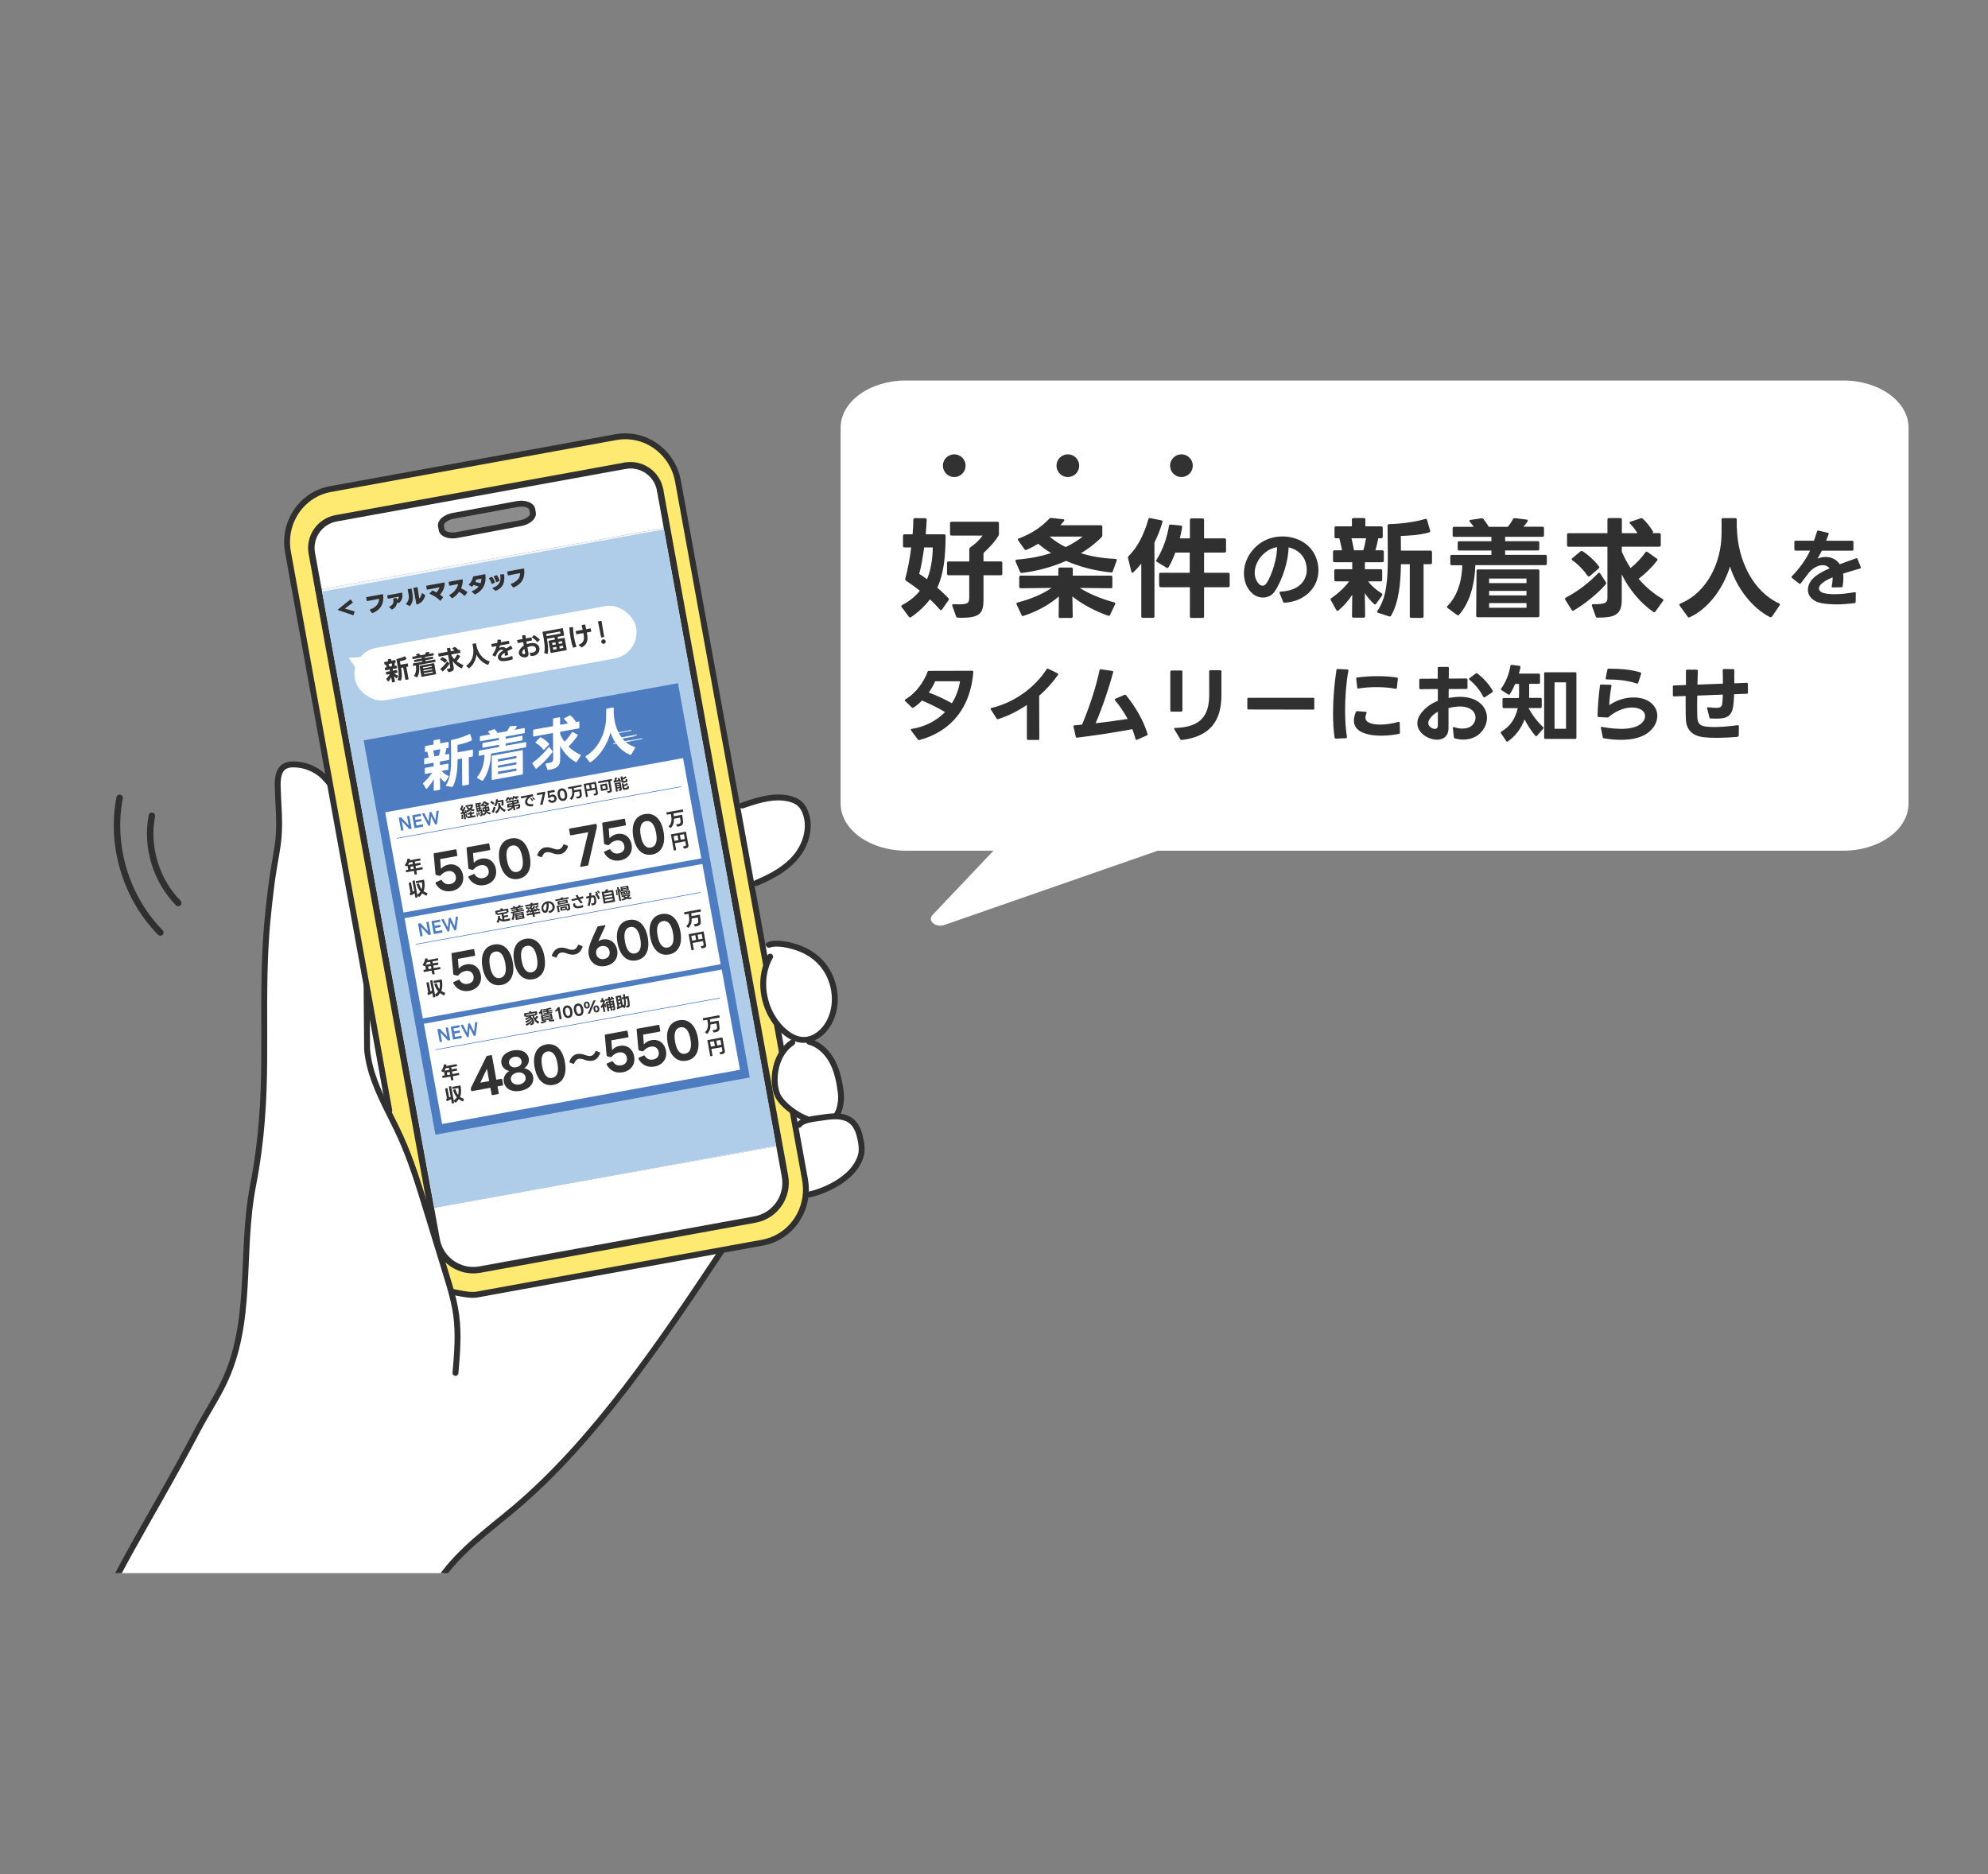 <?xml version="1.0" encoding="UTF-8"?>
<svg id="_レイヤー_1" data-name="レイヤー 1" xmlns="http://www.w3.org/2000/svg" xmlns:xlink="http://www.w3.org/1999/xlink" viewBox="0 0 350 330">
  <rect x="0" y="0" width="350" height="330" fill="#808080" stroke="none"/>
  <defs>
    <style>
      .cls-1 {
        fill: #f1f5fe;
      }

      .cls-1, .cls-2, .cls-3, .cls-4, .cls-5, .cls-6, .cls-7, .cls-8, .cls-9, .cls-10, .cls-11, .cls-12 {
        stroke-width: 0px;
      }

      .cls-2 {
        fill: #8c8c8c;
      }

      .cls-3 {
        fill: #323232;
      }

      .cls-4 {
        fill: #c5cfe5;
      }

      .cls-5 {
        fill: #ef6f59;
      }

      .cls-6, .cls-13, .cls-14, .cls-15, .cls-16 {
        fill: none;
      }

      .cls-7 {
        fill: #ffea71;
      }

      .cls-13 {
        stroke: #7c89a0;
        stroke-width: .58px;
      }

      .cls-13, .cls-16 {
        stroke-miterlimit: 10;
      }

      .cls-8 {
        fill: #fff;
      }

      .cls-14 {
        stroke-width: 1.14px;
      }

      .cls-14, .cls-15 {
        stroke: #303030;
        stroke-linecap: round;
        stroke-linejoin: round;
      }

      .cls-15 {
        stroke-width: 1.04px;
      }

      .cls-16 {
        stroke: #4d7cc1;
        stroke-width: .11px;
      }

      .cls-17 {
        clip-path: url(#clippath);
      }

      .cls-9 {
        fill: #4d7cc1;
      }

      .cls-10 {
        fill: #afcce8;
      }

      .cls-11 {
        fill: #57c980;
      }

      .cls-12 {
        fill: #303030;
      }
    </style>
    <clipPath id="clippath">
      <rect class="cls-6" x="6" y="62" width="153" height="215"/>
    </clipPath>
  </defs>
  <g class="cls-17">
    <g>
      <path class="cls-8" d="m133.61,155.29h0c-.4.22-.77.49-1.1.8l-.16.03-2.52-13.83c.48-.23,1.01-.39,1.48-.59l-.02-.06c2.45-.83,5.03-1.58,7.55-1.02.76.17,1.51.47,2.07,1.02.38.38.65.85.85,1.35,1.06,2.65.13,5.79-1.68,7.94-1.7,2.02-4.06,3.31-6.47,4.36Z"/>
      <path class="cls-8" d="m142.27,197.19c.86-.22,1.84-.31,2.49-.41.82-.13,1.69-.25,2.53-.22,1.02.03,2,.28,2.76.97.86.79,1.23,1.99,1.46,3.14.16.82.28,1.67.12,2.49-.12.67-.42,1.3-.77,1.89-1.58,2.68-5.42,4.61-8.41,5.28-.17-.03-.35-.06-.52-.09h-.08c.06-.82.02-1.66-.13-2.51l-1.64-9.04c.24-.15.47-.33.69-.52h0s-.09-.11-.09-.11c.31-.43.91-.69,1.59-.86Z"/>
      <path class="cls-8" d="m141.37,183.11c.36.01.72-.02,1.07-.11.28.16.52.39.71.66,1.48.61,2.67,1.88,3.42,3.33.87,1.66,1.23,3.55,1.47,5.41.16,1.24-.07,2.89-.73,3.94v.22c-.85-.03-1.72.09-2.54.22-.65.11-1.63.19-2.49.41-.1-.06-.19-.13-.28-.21l-.02.02c-.68-.23-1.54-.7-2.37-1.29-1.26-.9-2.46-2.08-2.83-3.12-.34-.97-.44-2.02-.39-3.05.08-1.48.52-2.98,1.32-4.19.47-.71,1.06-1.32,1.77-1.78h.24c.18-.27.43-.47.71-.6.3.08.61.13.92.14Z"/>
      <path class="cls-8" d="m140.45,182.97c-.29.12-.54.33-.71.59h-.24c-.71.46-1.3,1.07-1.77,1.78l-.05-.04-.87-4.78.11-.09c.26.32.54.62.84.9.77.73,1.69,1.36,2.7,1.64Z"/>
      <path class="cls-8" d="m141.98,196.99l.02-.02c.08.08.18.16.28.21-.68.18-1.29.44-1.59.86l.09.1h0c-.21.19-.44.37-.69.52l-.53-2.89.05-.08c.83.59,1.69,1.06,2.37,1.29Z"/>
      <path class="cls-8" d="m140.45,182.97c-1-.28-1.92-.91-2.7-1.64-.3-.28-.58-.58-.84-.9-2.39-2.88-3.23-7.1-1.96-10.59l-.1-.03-.59-3.25h.08c.35-.06.69-.1,1.04-.14v-.06c1.46-.49,3.84.02,5.52.68,1.66.66,3.13,1.71,4.22,3.17,2.11,2.84,2.52,6.98.75,10.02-.77,1.31-2,2.42-3.42,2.77-.35.09-.7.12-1.07.11-.31-.01-.62-.06-.92-.14Z"/>
      <path class="cls-8" d="m137.23,201.76l.97,5.34c.65,3.57-1.72,6.98-5.28,7.63l-48.42,8.81c-3.56.65-6.98-1.72-7.63-5.28l-1.01-5.55,61.16-10.91.21-.04Z"/>
      <polygon class="cls-1" points="117.42 92.88 137.23 201.76 137.02 201.8 75.87 212.71 56.06 103.84 56.06 103.83 117.22 92.92 117.42 92.88"/>
      <path class="cls-8" d="m110.04,82.01c2.89-.53,5.66,1.39,6.18,4.28l1.2,6.59-.21.04-61.15,10.91h0s-1.16-6.38-1.16-6.38c-.53-2.89,1.39-5.66,4.28-6.18l50.86-9.25Zm-16.34,7.68c-.13-.76-1.34-1.18-2.7-.93-3.73.69-7.47,1.39-11.21,2.07-1.36.25-2.34,1.07-2.18,1.83l.13.65c.15.75,1.36,1.16,2.71.91l11.18-2.09c1.34-.25,2.3-1.05,2.17-1.8l-.11-.63Z"/>
      <path class="cls-2" d="m91.01,88.76c1.35-.25,2.56.17,2.7.93l.11.63c.13.75-.84,1.55-2.17,1.8l-11.18,2.09c-1.35.25-2.56-.15-2.71-.91l-.13-.65c-.15-.76.83-1.58,2.18-1.83,3.73-.69,7.47-1.39,11.21-2.07Z"/>
      <path class="cls-8" d="m58.17,138.41l6.49,35.76c-.01.32-.05.64-.1.96l.08,9.64c.33,3.83,1.94,7.34,3.65,10.82.76,1.55,1.55,3.09,2.26,4.65,1.85,4.09,3.17,8.4,4.49,12.7,1.15,3.75,2.3,7.5,3.45,11.25.23.76.47,1.52.69,2.28.44.48.98.86,1.57,1.11l-.02.11c1.07.21,2.39.42,3.25.26l42.94-7.81c-.17.23-.32.49-.44.75l.12.08c-10.24,15.34-21.92,32.69-35.86,44.49-4.63,3.91-9.68,7.47-13.17,12.46l.05.05c-.64.66-1.19,1.42-1.61,2.25-1.23,4.05-3.41,9.8-5.29,13.32v.02c-16.41.87-29.62-.26-57.66.57,6.59-16.97,12.36-24.51,21.84-42.5,1.41-2.67,3.08-5.2,4.41-7.92,5.37-10.93,2.96-23.06,5.26-34.96,3.14-16.21,1.36-27.88,2.26-43.1.19-3.24.81-9.05,1.32-12.24.31-2,.75-3.98.92-6,.25-2.98-.09-5.98-.16-8.97-.03-1.31.12-2.87,1.23-3.52.44-.26.97-.32,1.48-.33,1.97-.02,3.94.76,5.39,2.14l.07.08c.31.58.69,1.12,1.11,1.62Z"/>
      <path class="cls-7" d="m76.88,218.26c.65,3.57,4.06,5.93,7.63,5.28l48.42-8.81c3.56-.65,5.93-4.07,5.28-7.63l-.97-5.34-19.81-108.88-1.2-6.59c-.53-2.89-3.29-4.81-6.18-4.28l-50.86,9.25c-2.89.53-4.81,3.29-4.28,6.18l1.16,6.38h0s0,0,0,0l19.8,108.88,1.01,5.55Zm1.61,5.93c-1.15-3.75-2.3-7.5-3.45-11.25-1.32-4.3-2.64-8.61-4.49-12.7-.71-1.56-1.49-3.1-2.26-4.65-.04-.58-.1-1.17-.18-1.75l.11-.02-3.56-19.65-6.49-35.76-7.47-41.2c-.95-5.2,2.4-10.17,7.48-11.09l50.27-9.15c5.08-.92,9.96,2.54,10.91,7.74l10.48,57.56,2.52,13.83,1.9,10.45.59,3.25.1.03c-1.26,3.49-.42,7.7,1.96,10.59l-.11.09.87,4.78.05.04c-.8,1.21-1.24,2.71-1.32,4.19-.06,1.03.04,2.07.39,3.05.37,1.05,1.56,2.23,2.83,3.12l-.05.08.53,2.89,1.64,9.04c.15.85.19,1.69.13,2.5-.32,4.2-3.36,7.81-7.61,8.59l-7.34,1.33-42.94,7.81c-.87.16-2.18-.05-3.25-.26l.02-.11c-.59-.25-1.13-.63-1.57-1.11-.22-.76-.45-1.53-.69-2.28Z"/>
      <path class="cls-8" d="m68.29,195.59c-1.72-3.47-3.32-6.99-3.65-10.82l-.08-9.64c.05-.32.08-.64.1-.96l3.56,19.65-.11.02c.08.58.14,1.16.18,1.75Z"/>
    </g>
    <g>
      <path class="cls-15" d="m139.56,195.79l.53,2.89,1.64,9.04c.15.85.19,1.69.13,2.5-.32,4.2-3.36,7.81-7.61,8.59l-7.34,1.33-42.94,7.81c-.87.16-2.18-.05-3.25-.26-.36-.07-.7-.14-.98-.2"/>
      <line class="cls-15" x1="136.8" y1="180.52" x2="137.67" y2="185.31"/>
      <path class="cls-15" d="m68.53,195.53l-.31-1.71-3.56-19.65-6.49-35.76-7.47-41.2c-.95-5.2,2.4-10.17,7.48-11.09l50.27-9.15c5.08-.92,9.96,2.54,10.91,7.74l10.48,57.56,2.52,13.83,1.9,10.45.59,3.25"/>
      <path class="cls-14" d="m110.04,82.01l-50.86,9.25c-2.89.53-4.81,3.29-4.28,6.18l1.16,6.38"/>
      <path class="cls-14" d="m56.06,103.84l19.8,108.88,1.01,5.55c.65,3.57,4.06,5.93,7.63,5.28l48.42-8.81c3.56-.65,5.93-4.07,5.28-7.63l-.97-5.34-19.81-108.88-1.2-6.59"/>
      <path class="cls-14" d="m110.04,82.01c2.89-.53,5.66,1.39,6.18,4.28"/>
      <path class="cls-15" d="m79.8,90.83c3.73-.69,7.47-1.39,11.21-2.07,1.35-.25,2.56.17,2.7.93l.11.63c.13.75-.84,1.55-2.17,1.8l-11.18,2.09c-1.35.25-2.56-.15-2.71-.91l-.13-.65c-.15-.76.83-1.58,2.18-1.83Z"/>
      <path class="cls-15" d="m13.03,294.17s0-.02.01-.03c6.59-16.97,12.36-24.51,21.84-42.5,1.41-2.67,3.08-5.2,4.41-7.92,5.37-10.93,2.96-23.06,5.26-34.96,3.14-16.21,1.36-27.88,2.26-43.1.19-3.24.81-9.05,1.32-12.24.31-2,.75-3.98.92-6,.25-2.98-.09-5.98-.16-8.97-.03-1.31.12-2.87,1.23-3.52.44-.26.97-.32,1.48-.33,1.97-.02,3.94.76,5.39,2.14l.07.08.89,1.01"/>
      <path class="cls-15" d="m70.7,293.55c1.88-3.52,4.06-9.27,5.29-13.32.07-.23.14-.45.2-.67"/>
      <path class="cls-15" d="m77.55,277.92c3.49-5,8.55-8.55,13.17-12.46,13.95-11.8,25.63-29.15,35.86-44.49.12-.18.24-.35.36-.53"/>
      <path class="cls-15" d="m140.68,198.06c.31-.43.91-.69,1.59-.86.86-.22,1.84-.31,2.49-.41.82-.13,1.69-.25,2.53-.22,1.02.03,2,.28,2.76.97.86.79,1.23,1.99,1.46,3.14.16.82.28,1.67.12,2.49-.12.67-.42,1.3-.77,1.89-1.58,2.68-5.42,4.61-8.41,5.28,0,0,0,0,0,0"/>
      <path class="cls-15" d="m139.49,183.57c-.71.46-1.3,1.07-1.77,1.78-.8,1.21-1.24,2.71-1.32,4.19-.06,1.03.04,2.07.39,3.05.37,1.05,1.56,2.23,2.83,3.12.83.59,1.69,1.06,2.37,1.29"/>
      <path class="cls-15" d="m147.3,196.34c.66-1.05.89-2.69.73-3.94-.24-1.86-.6-3.75-1.47-5.41-.76-1.45-1.95-2.72-3.42-3.33-.22-.09-.44-.17-.67-.22"/>
      <path class="cls-15" d="m135.59,168.45c-.26.45-.47.91-.64,1.39-1.26,3.49-.42,7.7,1.96,10.59.26.32.54.62.84.9.77.73,1.69,1.36,2.7,1.64.3.08.61.13.92.14.36.01.72-.02,1.07-.11,1.42-.34,2.66-1.46,3.42-2.77,1.77-3.04,1.36-7.18-.75-10.02-1.08-1.46-2.56-2.51-4.22-3.17-1.68-.66-4.07-1.18-5.53-.68"/>
      <path class="cls-15" d="m133.13,155.49c.16-.07.32-.14.48-.21,2.41-1.05,4.77-2.35,6.47-4.36,1.82-2.15,2.75-5.29,1.68-7.94-.2-.5-.47-.98-.85-1.35-.56-.55-1.31-.85-2.07-1.02-2.52-.56-5.1.19-7.55,1.02-.21.07-.41.14-.61.21"/>
      <path class="cls-15" d="m80.19,241.75c.29-3.38.58-6.79.13-10.15-.23-1.73-.66-3.44-1.15-5.12-.22-.76-.45-1.53-.69-2.28-1.15-3.75-2.3-7.5-3.45-11.25-1.32-4.3-2.64-8.61-4.49-12.7-.71-1.56-1.49-3.1-2.26-4.65-1.72-3.47-3.32-6.99-3.65-10.82l-.08-9.64v-1.34"/>
    </g>
  </g>
  <g>
    <g>
      <path class="cls-4" d="m111.39,124.16c-1.92-10.56-12.04-17.56-22.6-15.64-10.56,1.92-17.56,12.04-15.64,22.6,1.05,5.79,4.58,10.51,9.29,13.28-.37-6.54,4.18-12.48,10.79-13.68,6.4-1.16,12.55,2.51,14.72,8.41,3.04-4.15,4.44-9.5,3.45-14.96Z"/>
      <path class="cls-8" d="m93.22,130.71c-6.61,1.2-11.16,7.14-10.79,13.68,3.87,2.28,8.55,3.23,13.31,2.36,5.09-.93,9.36-3.76,12.19-7.63-2.16-5.9-8.32-9.57-14.72-8.41Z"/>
    </g>
    <circle class="cls-8" cx="91.95" cy="123.71" r="5.91" transform="translate(-48.35 187.53) rotate(-77.84)"/>
  </g>
  <g>
    <circle class="cls-5" cx="88.7" cy="177.37" r="7.05"/>
    <path class="cls-8" d="m91.57,175.92l-.27.04c-1.86.34-3.77.67-5.63,1.01l.02.02-.29.05c-.59.11-.99.68-.88,1.27l.12.68c.08.45.51.74.95.66l1.14-.21c.36-.07.59-.41.53-.77l-.11-.62.1.08c.99-.18,1.99-.36,2.98-.54l.06-.07.08.43c.08.45.51.74.95.66l1.14-.21c.36-.07.59-.41.53-.77l-.15-.84c-.11-.59-.68-.99-1.27-.88Z"/>
  </g>
  <g>
    <circle class="cls-11" cx="113.7" cy="172.82" r="7.05"/>
    <path class="cls-8" d="m110.64,172.44l.22.16c1.55,1.07,3.14,2.19,4.69,3.26v-.03s.24.17.24.17c.5.34,1.18.22,1.52-.28l.39-.57c.26-.37.16-.88-.21-1.14l-.95-.66c-.3-.21-.71-.13-.92.17l-.36.52-.02-.13c-.83-.57-1.66-1.15-2.49-1.72h-.09s.25-.35.25-.35c.26-.37.16-.88-.21-1.14l-.95-.66c-.3-.21-.71-.13-.92.17l-.49.7c-.34.5-.22,1.18.28,1.52Z"/>
  </g>
  <g>
    <path class="cls-14" d="m26.74,143.64c-1.06,5.46.74,11.4,4.64,15.36"/>
    <path class="cls-14" d="m21.06,140.49c-1.63,8.43,1.14,17.59,7.17,23.7"/>
  </g>
  <g>
    <path class="cls-13" d="m93.5,151.69c.15-.39.46-.71.85-.86.22-.09.47-.12.7-.07.37.08.66.38.82.71.17.34.23.71.28,1.08s.09.75.22,1.1"/>
    <path class="cls-13" d="m96.01,152c-.19-.1-.42-.1-.63-.06-.56.1-1.07.4-1.43.85-.08.1-.15.21-.18.33-.05.25.11.51.33.63.22.12.49.13.74.09.47-.07.91-.31,1.23-.66"/>
    <path class="cls-13" d="m97.09,150.5c.21.97.36,1.85.51,2.83"/>
    <path class="cls-13" d="m97.35,151.18c.07-.48.45-.89.91-1.02.13-.03.26-.05.39-.02.23.05.42.23.54.43.12.21.18.44.24.67.15.6.24,1.19.39,1.79"/>
    <path class="cls-13" d="m99.35,150.83c0-.32.16-.63.4-.83s.58-.29.9-.26c.15.02.31.06.43.16.1.08.17.2.23.31.14.28.21.58.28.89.12.52.23,1.04.32,1.56"/>
    <path class="cls-13" d="m102.88,150.95c.66-.12,1.45-.36,2.1-.51.13-.03.29-.08.34-.2.03-.06.03-.13.02-.2-.05-.36-.37-.69-.7-.84s-.73-.13-1.06.01c-.19.08-.36.2-.49.36-.52.62-.33,1.7.22,2.24.7.69,2.11.5,2.19-.61"/>
    <path class="cls-13" d="m89.52,154.73c-.25-1.11-.47-2.3-.57-3.43,0-.11-.01-.23.06-.3.07-.08.2-.08.3-.04.1.04.17.12.25.2.9.97,1.92,2.12,2.83,3.08.05.05.13.02.13-.05,0-.75-.53-3.41-.6-3.81"/>
  </g>
  <rect class="cls-10" x="66.09" y="97.81" width="61.15" height="110.31" transform="translate(-25.83 19.79) rotate(-10.32)"/>
  <g>
    <path class="cls-12" d="m62.21,108.32s-.02,0-.04,0l-2.66-.89s-.04-.02-.05-.04c0-.02,0-.04.03-.06l2.17-1.76s.02-.02.04-.02c.03,0,.05,0,.06.03l.34.45s.02.07-.01.1l-1.39,1.03,1.67.48s.06.04.05.09l-.16.54s-.03.05-.05.05Z"/>
    <path class="cls-12" d="m65.49,107.93l-.39-.5s-.02-.08.03-.1c1.47-.54,1.6-1.41,1.62-1.9-.63.12-1.53.3-2.1.41-.04,0-.08-.01-.08-.06l-.1-.55s.01-.08.06-.09l2.83-.52s.07.02.08.06c.21,1.45-.31,2.66-1.84,3.27-.04.02-.08,0-.1-.02Z"/>
    <path class="cls-12" d="m70.09,106.18l-.18-.14c-.04.49-.27.94-.85,1.27-.04.02-.07.02-.1,0l-.42-.38s-.02-.03-.03-.04c0-.03.01-.05.05-.06.8-.36.77-.95.67-1.36-.01-.05,0-.08.05-.09l.49-.09s.08.01.09.06c.02.09.04.19.04.29.2-.15.31-.35.31-.58-.45.08-1.17.23-1.87.36-.05,0-.08-.01-.08-.06l-.08-.46s0-.08.06-.08l2.49-.46s.08.01.08.06c.14.79-.06,1.38-.61,1.78-.03.03-.07.02-.1,0Z"/>
    <path class="cls-12" d="m71.48,106.35s0-.04.02-.06c.66-.67.51-1.34.28-2.47,0-.05.01-.08.06-.08l.56-.1s.08.01.08.06c.25,1.38.38,2.13-.3,2.99-.01.02-.03.03-.04.03-.02,0-.04,0-.06-.01l-.55-.31s-.04-.03-.04-.04Zm1.82.01l-.51-2.78s.01-.08.06-.09l.57-.1s.08.01.09.06c.1.64.2,1.34.3,1.94.22-.19.37-.52.46-.89,0-.03.02-.05.04-.05.02,0,.04,0,.05.01l.46.3s.05.05.04.08c-.16.63-.58,1.38-1.48,1.59-.04.01-.08-.01-.08-.06Z"/>
    <path class="cls-12" d="m77.54,105.8s-.04,0-.06-.03c-.5-.52-1.09-.9-1.81-1.2-.03-.01-.04-.03-.05-.05,0-.01,0-.04.03-.06l.41-.43s.03-.03.05-.03c.02,0,.04,0,.06,0,.21.08.45.19.68.32.3-.35.46-.68.55-.91l-2.17.41s-.08-.01-.09-.06l-.1-.54s0-.08.06-.09l3.11-.57s.08.01.08.06c.04.82-.38,1.58-.81,2.1.2.14.37.28.5.41.01.01.02.03.02.04,0,.02,0,.04-.02.06l-.42.51s-.03.03-.04.03Z"/>
    <path class="cls-12" d="m79.55,105.31l-.44-.46s-.02-.02-.02-.04c0-.02.01-.05.04-.06,1.08-.53,1.5-1.56,1.52-1.91-.12.02-.25.04-.37.07l-.74.15c-.12.02-.25.04-.37.07-.05,0-.08-.01-.08-.06l-.1-.55s.01-.08.06-.08l2.34-.43s.08.01.08.06c.03.51-.08,1.03-.3,1.52.37.18.77.39,1.08.65.02.01.02.03.03.05,0,.02,0,.04-.02.06l-.41.54s-.03.03-.05.03c-.02,0-.04,0-.05-.02-.27-.26-.6-.52-.91-.71-.32.47-.73.88-1.2,1.14-.04.02-.07.02-.1-.02Z"/>
    <path class="cls-12" d="m83.58,104.66l-.51-.47s-.02-.03-.03-.04c0-.03.01-.04.05-.06.49-.18.9-.45,1.18-.81-.29-.1-.6-.2-.88-.28-.08.11-.16.2-.25.28-.01.01-.03.02-.04.02-.02,0-.04,0-.06-.01l-.48-.29s-.03-.03-.04-.04c0-.02,0-.04.03-.06.45-.39.67-.99.73-1.34,0-.04.03-.06.07-.07.55-.1,1.38-.25,2.03-.38.05,0,.08.01.08.06.19,1.73-.49,2.82-1.79,3.49-.04.02-.07.01-.1-.02Zm1.03-1.96c.09-.24.14-.52.14-.81l-.92.17c-.03.13-.08.27-.13.41.28.06.6.14.91.23Z"/>
    <path class="cls-12" d="m86.55,102.77c-.1-.34-.24-.63-.45-.9-.03-.04-.02-.08.03-.1l.42-.18s.07-.01.1.02c.21.24.38.56.48.9.01.05,0,.07-.04.09l-.44.21s-.08,0-.09-.04Zm.66,1.24l-.49-.39s-.03-.03-.03-.05c0-.02.02-.04.05-.06,1.16-.41,1.51-1.06,1.33-2.29,0-.05.02-.08.07-.08l.55-.02s.07.02.08.07c.11,1.26-.11,2.25-1.45,2.82-.04.01-.07,0-.1-.01Zm.13-1.54c-.07-.3-.23-.64-.41-.9-.03-.04-.02-.08.03-.1l.44-.19s.07,0,.1.02c.19.26.36.59.43.91.01.04,0,.07-.05.09l-.44.21s-.08,0-.09-.05Z"/>
    <path class="cls-12" d="m90.32,103.41l-.39-.5s-.02-.08.03-.1c1.47-.54,1.6-1.41,1.62-1.9-.63.12-1.53.3-2.1.41-.05,0-.08-.01-.08-.06l-.1-.55s.01-.08.06-.09l2.83-.52s.07.02.08.06c.21,1.45-.31,2.66-1.84,3.27-.04.02-.08,0-.1-.02Z"/>
  </g>
  <path class="cls-8" d="m159.47,67h165.07c6.32,0,11.47,3.72,11.47,8.29v66.21c0,4.57-5.14,8.29-11.47,8.29h-120.7s-37.57,13.08-37.57,13.08c-.23.08-.48.12-.72.12-.47,0-.94-.15-1.26-.42-.49-.41-.53-1.01-.11-1.46l10.73-11.32h-15.44c-6.32,0-11.47-3.72-11.47-8.29v-66.21c0-4.57,5.14-8.29,11.47-8.29Z"/>
  <g>
    <path class="cls-12" d="m165.65,107.44c-.06,0-.12-.04-.17-.1-.5-.58-1.1-1.19-1.75-1.81-.87,1.16-2.08,2.29-3.35,3.14-.06.04-.12.06-.17.06-.08,0-.13-.06-.21-.14l-1.25-1.69c-.06-.06-.08-.1-.08-.15,0-.08.06-.15.15-.21,1.17-.6,2.33-1.5,3.12-2.52-.79-.64-1.62-1.23-2.43-1.77-.13-.1-.17-.21-.13-.37.46-1.66.81-3.6,1.04-5.49h-1.17c-.17,0-.27-.1-.27-.27v-1.77c0-.17.1-.27.27-.27h1.42c.08-.94.13-1.83.13-2.58,0-.17.1-.27.27-.27l1.81.02c.17,0,.27.1.27.27-.04.85-.1,1.71-.17,2.56h3.23c.19,0,.27.1.27.27-.02,3.72-.33,6.64-1.46,9.13.69.6,1.37,1.23,1.93,1.83.08.08.1.13.1.21,0,.06-.02.12-.06.17l-1.14,1.64c-.06.08-.12.12-.19.12Zm-2.45-5.45c.65-1.46,1-3.54,1.02-5.6h-1.52c-.21,1.54-.48,3.31-.87,4.66.42.25.89.58,1.37.94Zm3.81-3.12h3.64v-2.16c0-.13.06-.23.17-.33.89-.58,1.73-1.41,2.16-2.08h-5.45c-.17,0-.27-.1-.27-.27v-1.89c0-.17.1-.27.27-.27h8.07c.17,0,.27.1.27.27v1.85c0,.13-.02.21-.08.33-.6,1.02-1.62,2.14-2.64,3.04v1.5h3.04c.17,0,.27.1.27.27v1.89c0,.17-.1.27-.27.27h-3.04v4.29c0,2.41-.62,3.2-3.93,3.2l-.58-.02c-.17,0-.27-.08-.31-.21l-.67-1.87-.02-.12c0-.12.1-.19.27-.17l.96.02c1.71,0,1.77-.37,1.77-1.31v-3.81h-3.64c-.17,0-.27-.1-.27-.27v-1.89c0-.17.1-.27.27-.27Z"/>
    <path class="cls-12" d="m195.6,100.8c-2.81-.29-5.51-.98-7.91-2.04-2.43,1.08-5.12,1.81-7.78,2.12h-.06c-.13,0-.21-.06-.27-.19l-.79-1.83s-.02-.1-.02-.13c0-.1.08-.17.23-.19,2.25-.17,4.27-.58,6.05-1.16-.83-.5-1.58-1.04-2.27-1.64-.67.42-1.37.77-2.06,1.08-.06.02-.1.02-.13.02-.1,0-.17-.04-.23-.13l-1.1-1.56c-.04-.06-.06-.12-.06-.15,0-.1.06-.15.17-.19,2.1-.75,4.12-2.1,5.37-3.49.1-.1.19-.14.35-.12l2.1.23c.13,0,.19.08.19.15,0,.06-.02.13-.08.19-.21.25-.4.48-.62.71h7.12c.17,0,.27.08.27.27v1.52c0,.13-.04.23-.13.31-1.02,1.06-2.25,2-3.64,2.83,1.87.58,3.93.92,6.08,1,.19,0,.27.12.21.31l-.67,1.87c-.06.15-.15.23-.33.21Zm-16.64,5.49c0-.1.08-.17.21-.21,2.31-.58,4.41-1.48,5.97-2.56l-5.41.06c-.19,0-.29-.1-.29-.27v-1.68c0-.17.1-.27.27-.27h6.62v-1.16c0-.17.1-.27.27-.27h2c.17,0,.27.1.27.27v1.16h6.7c.17,0,.27.1.27.27v1.68c0,.17-.1.27-.27.27l-5.49-.06c1.66,1.04,3.79,1.94,6.07,2.54.19.04.25.17.17.35l-.89,1.87c-.06.13-.19.19-.35.13-2.14-.73-4.53-1.98-6.28-3.39l.06,3.52c0,.17-.1.27-.27.27h-1.96c-.17,0-.27-.1-.25-.27l.04-3.52c-1.69,1.48-3.91,2.66-6.22,3.43l-.12.02c-.1,0-.19-.06-.23-.17l-.87-1.87c-.02-.06-.04-.1-.04-.13Zm8.67-9.96c1.16-.56,2.16-1.19,2.98-1.85h-5.82c.79.69,1.75,1.33,2.83,1.85Z"/>
    <path class="cls-12" d="m202.99,108.79h-1.79c-.17,0-.27-.1-.27-.27v-9.28c-.44.56-.91,1.08-1.39,1.52-.06.06-.12.1-.17.1-.08,0-.15-.08-.19-.21l-.58-2.37s-.02-.06-.02-.1c0-.12.06-.19.13-.27,1.64-1.62,2.79-4.04,3.47-6.49.04-.17.13-.23.31-.19l1.98.39c.17.04.23.13.19.31-.33,1.14-.81,2.39-1.41,3.6v13c0,.17-.1.27-.27.27Zm1.08-5.66v-2c0-.17.1-.27.27-.27h5.12v-3.56h-2.54c-.35.96-.75,1.85-1.19,2.58-.06.1-.13.13-.21.13-.06,0-.12-.02-.17-.06l-1.67-1.02c-.1-.06-.13-.12-.13-.19,0-.06.02-.12.06-.17,1.06-1.62,1.85-3.87,2.2-5.97.04-.17.13-.25.31-.23l1.77.17c.17.02.27.13.23.33-.12.62-.23,1.27-.4,1.93h1.77v-3.25c0-.17.1-.27.27-.27h1.95c.17,0,.27.1.27.27v3.25h3.6c.17,0,.27.1.27.27v1.96c0,.17-.1.27-.27.27h-3.6v3.56h4.24c.17,0,.27.1.27.27v2c0,.17-.1.27-.27.27h-4.24v5.14c0,.17-.1.27-.27.27h-1.95c-.17,0-.27-.1-.27-.27v-5.14h-5.12c-.17,0-.27-.1-.27-.27Z"/>
    <path class="cls-12" d="m225.9,105.97l-.62-1.56s-.01-.06-.01-.09c0-.09.06-.15.2-.15,3.28-.15,4.6-1.98,4.6-3.88,0-.36-.06-.72-.15-1.08-.4-1.57-1.63-2.52-3.06-2.83-.01,2.28-1.04,5.68-2.45,7.78-.48.7-1.24,1.06-2.04,1.06-.75,0-1.51-.3-2.1-.92-.83-.85-1.27-2.07-1.27-3.38,0-1.75.81-3.66,2.61-5.08,1.17-.93,2.68-1.38,4.17-1.38,2.66,0,5.29,1.42,6.09,4.23.17.58.25,1.17.25,1.73,0,3.03-2.4,5.5-5.97,5.71h-.03c-.1,0-.18-.06-.22-.16Zm-4.26-3.14c.2.2.42.3.64.3.24,0,.48-.14.68-.41,1.05-1.56,1.92-4.65,1.87-6.39-.78.15-1.51.48-2.13.99-1.14.94-1.8,2.29-1.8,3.52,0,.74.24,1.44.74,1.98Z"/>
    <path class="cls-12" d="m234.24,105.55c0-.08.06-.15.13-.21,1.1-.75,2.25-1.77,3.16-2.97h-2.35c-.17,0-.27-.1-.27-.27v-1.6c0-.19.1-.27.27-.27h2.89v-1.23h-3.12c-.17,0-.27-.08-.27-.27v-1.56c0-.17.1-.27.27-.27h1.33c-.13-.69-.31-1.41-.48-2.12h-.58c-.19,0-.27-.1-.27-.27v-1.56c0-.17.08-.27.27-.27h2.79v-1.19c0-.17.1-.27.27-.27h1.83c.19,0,.27.1.27.27v1.19h2.79c.17,0,.27.1.27.27v1.56c0,.17-.1.27-.27.27h-.52c-.13.71-.31,1.44-.5,2.12h1.21c.17,0,.27.1.27.27v1.56c0,.19-.1.27-.27.27h-3.06v1.23h2.77c.17,0,.27.08.27.27v1.6c0,.17-.1.27-.27.27h-2.21c.69.89,1.54,1.58,2.39,2.12.1.06.13.13.13.21,0,.06-.02.12-.06.17l-1.06,1.44c-.06.08-.12.13-.19.13-.06,0-.12-.04-.17-.1-.58-.52-1.14-1.17-1.62-1.89l.06,4.04c0,.17-.1.27-.27.27h-1.77c-.17,0-.27-.1-.27-.27l.04-3.77c-.67,1.06-1.52,2-2.43,2.77-.06.06-.12.08-.17.08-.08,0-.13-.04-.19-.13l-.98-1.75c-.04-.06-.06-.12-.06-.15Zm4.14-8.65h1.64c.21-.69.37-1.43.48-2.12h-2.56c.15.67.31,1.41.44,2.12Zm6.16,11.63l-1.91-.62c-.13-.04-.19-.1-.19-.19,0-.04.02-.1.06-.15,1.64-2.35,1.83-5.53,1.83-9.49v-.69c-.02-1.44-.02-3.27-.04-4.83,0-.17.1-.27.27-.27,1.83-.04,4.45-.33,6.35-.91l.1-.02c.12,0,.19.08.23.19l.54,1.87.02.1c0,.12-.08.19-.21.23-1.62.48-3.64.58-4.97.62l.02,2.58h5.2c.17,0,.27.1.27.27v1.85c0,.17-.1.27-.27.27h-1.21v9.19c0,.17-.1.27-.27.27h-1.89c-.17,0-.27-.1-.27-.27v-9.19h-1.56c-.04,3.14-.31,6.59-1.73,9.07-.1.13-.21.17-.37.13Z"/>
    <path class="cls-12" d="m255.33,99.25v-1.27c0-.17.1-.27.27-.27h6.97v-.77h-5.66c-.17,0-.27-.1-.27-.27v-1.1c0-.17.1-.27.27-.27h5.66v-.77h-6.55c-.17,0-.27-.1-.27-.27v-1.23c0-.17.1-.27.27-.27h3.45c-.21-.29-.46-.6-.69-.87-.06-.06-.08-.12-.08-.17,0-.08.08-.15.21-.17l1.91-.29h.08c.12,0,.19.04.27.13.33.42.67.9.94,1.37h3.35c.35-.42.69-.92.9-1.35.08-.13.19-.19.35-.17l2.04.25c.15.02.23.1.23.19,0,.04-.02.1-.06.15-.19.31-.46.64-.71.92h3.35c.17,0,.27.1.27.27v1.23c0,.17-.1.27-.27.27h-6.57v.77h5.74c.17,0,.27.1.27.27v1.1c0,.17-.1.27-.27.27h-5.74v.77h7.07c.17,0,.27.1.27.27v1.27c0,.17-.1.27-.27.27h-12.32l-.06,1.1c-.19,2.7-1.08,5.72-2.79,7.63-.06.08-.13.12-.19.12-.08,0-.13-.04-.19-.08l-1.64-1.21c-.08-.06-.12-.12-.12-.19,0-.06.04-.14.1-.19,1.56-1.58,2.39-3.89,2.56-6.47.02-.21.02-.46.04-.69h-1.85c-.17,0-.27-.1-.27-.27Zm4.89,1.02h10.53c.17,0,.27.1.27.27v7.88c0,.17-.1.27-.27.27h-10.59c-.17,0-.27-.1-.27-.27l.06-7.88c0-.17.1-.27.27-.27Zm8.53,1.6h-6.58v.81h6.58v-.81Zm0,2.18h-6.58v.79h6.58v-.79Zm0,2.14h-6.58v.83h6.58v-.83Z"/>
    <path class="cls-12" d="m275.53,105.44c0-.08.06-.15.15-.21,2.04-1.06,4.14-2.66,5.66-4.29.06-.06.13-.1.19-.1.08,0,.13.06.19.13l1,1.54c.04.06.06.12.06.17,0,.08-.02.15-.08.21-1.5,1.71-3.66,3.43-5.62,4.6-.06.04-.12.06-.17.06-.08,0-.13-.04-.19-.13l-1.16-1.83c-.04-.06-.04-.1-.04-.15Zm5.72,3.33c-.15,0-.25-.06-.31-.21l-.67-1.87s-.02-.08-.02-.12c0-.12.1-.19.27-.19,2.18.04,2.48-.29,2.48-1.12v-8.99h-6.84c-.17,0-.27-.1-.27-.27v-1.85c0-.17.1-.27.27-.27h6.84v-2.39c0-.17.1-.27.27-.27h2c.17,0,.27.1.27.27v2.39h2.75c-.37-.58-.83-1.19-1.29-1.66-.06-.06-.1-.13-.1-.19,0-.08.06-.13.17-.17l1.79-.6s.08-.02.12-.02c.1,0,.17.04.25.1.62.56,1.31,1.44,1.77,2.21.02.06.04.1.04.13,0,.08-.04.13-.13.19h1.21c.17,0,.27.1.27.27v1.85c0,.17-.1.27-.27.27h-6.59v.87c.44,1.04.96,2,1.54,2.89.98-.77,1.93-1.77,2.62-2.77.06-.08.12-.12.19-.12.06,0,.12.02.17.06l1.64,1.17c.1.06.13.12.13.19,0,.06-.02.12-.08.17-.92,1.17-2.06,2.29-3.25,3.2,1.23,1.44,2.66,2.64,4.22,3.54.1.06.13.12.13.19,0,.06-.02.12-.06.17l-1.33,1.85c-.06.08-.13.13-.23.13-.06,0-.1-.02-.15-.06-2.21-1.52-4.26-3.93-5.55-6.6v4.49c0,2.77-1.42,3.12-4.29,3.12Zm-4.43-10.11c-.08-.06-.13-.12-.13-.19,0-.06.04-.12.12-.17l1.44-1.21c.06-.06.13-.08.21-.08.04,0,.1,0,.15.04,1.04.67,2.14,1.66,2.89,2.68.04.06.08.12.08.17s-.04.13-.12.19l-1.56,1.35c-.06.06-.13.08-.19.08-.08,0-.14-.04-.19-.12-.71-1.02-1.71-2.08-2.7-2.73Z"/>
    <path class="cls-12" d="m297.49,108.69c-.06.02-.1.04-.15.04-.08,0-.15-.04-.21-.14l-1.41-1.94c-.04-.06-.06-.12-.06-.17,0-.08.04-.15.15-.19,4.87-2,7.28-7.47,7.28-12.36v-2.43c0-.17.1-.27.27-.27h2.14c.17,0,.27.1.27.27v1.41s.02.02.02.04c.13,5.83,2.95,11.25,7.41,13.29.12.06.17.12.17.21,0,.04-.02.1-.06.15l-1.33,1.96c-.1.13-.21.17-.37.1-3.02-1.52-5.8-4.99-7.03-8.9-1.16,3.7-3.64,7.32-7.11,8.94Z"/>
    <path class="cls-12" d="m326.48,106.21c-1.11.13-2.16.21-3.15.21-.86,0-1.67-.06-2.43-.17-1.72-.27-2.61-1.27-2.61-2.42,0-.85.51-1.8,1.56-2.53.6-.44,1.38-.84,2.27-1.23-.32-.38-.74-.56-1.22-.56-.79,0-1.69.47-2.44,1.33l-1.42,1.88c-.04.06-.11.09-.17.09-.04,0-.09-.02-.13-.06l-1.25-.98c-.06-.04-.09-.09-.09-.15,0-.04.03-.1.07-.15,1.29-1.32,2.49-2.93,3.21-4.52h-2.56c-.13,0-.21-.07-.21-.21v-1.32c0-.14.08-.21.21-.21h3.24c.21-.58.39-1.12.54-1.63.03-.12.12-.18.24-.15l1.65.38c.15.03.19.12.15.26-.15.43-.31.81-.45,1.15h4.61c.13,0,.21.07.21.21v1.32c0,.14-.08.21-.21.21h-5.34l-.76,1.41c.43-.2.93-.3,1.41-.3.95,0,1.89.39,2.49,1.28.93-.35,1.89-.69,2.87-1.04.03-.02.06-.02.1-.02.08,0,.13.04.17.14l.55,1.41s.02.06.02.09c0,.09-.04.15-.15.18-1,.3-2.02.58-2.96.89.03.24.04.49.04.78,0,.44-.04.92-.13,1.44-.01.13-.09.19-.22.19l-1.52.02c-.15,0-.22-.09-.18-.24.12-.59.17-1.1.15-1.53-.74.31-1.35.63-1.8,1-.41.33-.6.66-.6.96,0,.38.32.68.92.83.48.12,1.11.18,1.83.18,1.07,0,2.31-.14,3.51-.35h.06c.1,0,.17.06.17.19l-.03,1.5c0,.14-.06.21-.2.23Z"/>
    <path class="cls-12" d="m161.78,130.31c-.07,0-.13-.03-.19-.11l-1.2-1.59s-.04-.09-.04-.13c0-.06.06-.12.17-.13,2.37-.39,4.38-1.44,5.86-2.97-1.2-.72-2.61-1.41-4.05-2.03-.48.5-1,.93-1.52,1.25-.04.03-.09.04-.13.04s-.1-.03-.17-.08l-1.15-1.12s-.08-.09-.08-.13c0-.06.04-.12.12-.17,1.99-1.14,3.36-3.33,3.9-4.83.04-.12.12-.18.24-.18,2.17,0,5.19,0,7.62-.02.14,0,.21.08.2.23-.48,6.13-3.77,10.42-9.48,11.96-.03.01-.06.01-.09.01Zm5.8-6.48c.73-1.14,1.22-2.45,1.44-3.87h-4.38c-.27.65-.66,1.32-1.12,1.98,1.4.52,2.83,1.19,4.06,1.89Z"/>
    <path class="cls-12" d="m182.75,130.29h-1.75c-.14,0-.21-.08-.21-.21v-5.95c-1.61,1.09-3.33,1.95-5.06,2.49-.03.02-.06.02-.09.02-.07,0-.13-.03-.18-.12l-1.02-1.59s-.04-.09-.04-.12c0-.08.06-.13.17-.15,4.32-1.06,7.75-3.81,9.69-6.82.07-.1.16-.14.28-.08l1.64.79c.07.04.12.09.12.17,0,.03-.01.08-.04.12-.93,1.33-2.05,2.58-3.31,3.67l.03,7.57c0,.14-.08.21-.21.21Z"/>
    <path class="cls-12" d="m189.39,129.71l-.39-1.74s-.01-.04-.01-.08c0-.09.06-.15.18-.17l1.33-.12c1.49-3.54,2.55-7.03,3.08-9.58.01-.12.1-.18.24-.17l1.98.29c.15.02.21.1.18.23-.67,2.53-1.88,6.18-3.09,8.98,2.08-.24,4.09-.51,5.64-.76-.63-1.17-1.36-2.25-2.21-3.25-.04-.06-.06-.11-.06-.15,0-.06.04-.1.12-.15l1.58-.69s.07-.03.12-.03c.06,0,.12.03.16.09,1.64,2,3.09,4.47,3.79,6.81.02.03.02.06.02.07,0,.09-.04.15-.13.2l-1.73.76s-.08.03-.1.03c-.08,0-.14-.06-.17-.15-.17-.6-.35-1.19-.57-1.74-3.34.63-6.82,1.14-9.7,1.5h-.05c-.1,0-.18-.06-.21-.18Z"/>
    <path class="cls-12" d="m207.96,125.31h-1.71c-.13,0-.21-.08-.21-.21v-6.82c0-.13.08-.21.21-.21h1.71c.13,0,.21.08.21.21v6.82c0,.13-.08.21-.21.21Zm-1.07,2.87c4.54-.13,5.97-2.19,6-5.76v-.81c0-1.11-.01-2.27-.01-3.38,0-.13.08-.21.21-.21h1.74c.13,0,.21.08.21.21v4.15c.01,4.62-2.06,7.32-6.98,7.92h-.04c-.09,0-.17-.03-.22-.12l-1.04-1.75s-.04-.08-.04-.12c0-.08.06-.13.18-.13Z"/>
    <path class="cls-12" d="m219.6,124.76v-1.71c0-.12.06-.18.18-.18h11.43c.12,0,.18.06.18.18v1.72c0,.12-.06.18-.18.18l-11.43-.02c-.12,0-.18-.06-.18-.18Z"/>
    <path class="cls-12" d="m234.96,129.87c-.18-1.24-.27-2.7-.27-4.23,0-2.56.24-5.34.6-7.66.01-.14.09-.19.22-.18l1.7.08c.15,0,.21.09.18.23-.38,2.08-.58,4.63-.58,7.03,0,1.68.11,3.29.33,4.62v.04c0,.1-.06.18-.19.18l-1.74.08h-.02c-.12,0-.19-.06-.22-.18Zm3.76-4.5c.04-.11.14-.17.25-.15l1.47.12c.15.01.19.1.13.25-.12.3-.18.55-.18.76,0,.48.3.78.88.99.48.18,1.09.25,1.79.25.94,0,2.04-.17,3.13-.48.03-.02.06-.02.07-.02.11,0,.17.06.17.18l.04,1.71v.03c0,.12-.07.18-.18.21-.93.2-2.04.32-3.1.32s-2-.11-2.76-.36c-1.41-.43-2.07-1.21-2.07-2.29,0-.45.12-.96.34-1.53Zm.23-6.08c1.18-.15,2.4-.23,3.61-.23s2.29.08,3.36.24c.13.02.19.1.18.24l-.17,1.56c-.01.15-.1.21-.24.18-1-.2-2.17-.29-3.37-.29-1.07,0-2.16.08-3.15.24h-.04s-.01.01-.01.01c-.09,0-.17-.07-.17-.19l-.18-1.54v-.03c0-.12.06-.18.18-.2Z"/>
    <path class="cls-12" d="m255.96,129.8l-.17-1.58v-.03c0-.13.09-.19.24-.15.48.18.98.25,1.43.25.73,0,1.38-.21,1.77-.62.36-.38.55-.85.55-1.32,0-.97-.84-1.95-2.76-1.95-.57,0-1.23.09-2,.28v3.5c0,1.46-.9,2.07-2.01,2.07-.46,0-.96-.11-1.44-.3-1.16-.48-2.04-1.43-2.04-2.58,0-.66.27-1.38.94-2.13.74-.83,1.64-1.42,2.67-1.84v-2.07l-3.06.02c-.13,0-.21-.08-.21-.21v-1.41c0-.13.08-.21.21-.21l3.04-.02v-1.86c-.01-.13.06-.21.2-.21h1.56c.13,0,.21.08.21.21l-.03,1.85,3.09-.02c.14,0,.21.07.21.21v1.42c0,.14-.07.21-.21.21l-3.1.02c-.01.52-.01,1.05-.01,1.58.73-.14,1.39-.21,2.01-.21,3.17,0,4.74,1.8,4.74,3.7,0,.84-.31,1.71-.96,2.45-.82.96-2.02,1.38-3.22,1.38-.5,0-1-.08-1.47-.21-.12-.03-.17-.1-.18-.22Zm-4.5-2.5c0,.42.29.76.75.96.13.06.27.09.39.09.32,0,.54-.2.54-.57.01-.67.01-1.53.01-2.46-.58.32-1.09.72-1.44,1.28-.18.24-.25.48-.25.71Zm7.17-7.75c0-.06.03-.1.1-.15l1.09-.81s.09-.06.14-.06c.06,0,.1.02.15.06,1.04.81,2.13,1.98,2.69,3.03.01.04.03.09.03.12,0,.06-.04.12-.12.17l-1.29.85s-.09.04-.13.04c-.06,0-.12-.04-.15-.12-.53-1.06-1.47-2.21-2.42-2.98-.06-.04-.09-.1-.09-.15Z"/>
    <path class="cls-12" d="m264.53,124.5v-1.38c0-.13.08-.21.21-.21h2.67c.02-.25.03-.5.03-.77v-1.71h-.69c-.3.71-.63,1.35-.94,1.81-.04.06-.09.09-.15.09-.04,0-.09-.01-.13-.04l-1.18-.77c-.08-.04-.11-.1-.11-.17,0-.04.01-.09.06-.13.84-1.11,1.38-2.59,1.62-3.98.03-.13.11-.19.24-.18l1.37.19c.13.02.19.14.15.3-.07.34-.17.7-.27,1.06h3.51c.13,0,.21.07.21.21v1.38c0,.13-.08.21-.21.21h-1.7v1.69c0,.25-.01.53-.01.78h2.01c.13,0,.21.08.21.21v1.38c0,.13-.08.21-.21.21h-2.11c.72,1.32,1.62,2.47,2.55,3.33.06.04.09.1.09.17,0,.04-.02.09-.06.13l-1.09,1.25c-.04.06-.09.07-.15.07-.05,0-.11-.01-.15-.07-.69-.83-1.33-1.8-1.89-2.88-.6,1.59-1.59,2.92-2.94,3.87-.04.03-.09.04-.12.04-.06,0-.12-.03-.17-.1l-.93-1.39s-.04-.09-.04-.12c0-.06.04-.12.12-.17,1.47-.86,2.44-2.15,2.88-4.12h-2.45c-.13,0-.21-.08-.21-.21Zm7.54-6.13h5.26c.13,0,.21.07.21.21v11.32c0,.13-.08.21-.21.21h-5.26c-.13,0-.21-.08-.21-.21v-11.32c0-.14.08-.21.21-.21Zm3.64,1.78h-2.02v8.17h2.02v-8.17Z"/>
    <path class="cls-12" d="m282.18,129.8l-.33-1.59v-.08c-.01-.11.08-.17.21-.13,1.05.19,2.24.34,3.36.34,1.39,0,2.7-.24,3.51-.92.48-.41.7-.88.7-1.32,0-.57-.39-1.09-1.09-1.32-.38-.14-.79-.2-1.23-.2-1.28,0-2.75.55-4.07,1.65-.07.08-.15.11-.25.11l-1.53-.08c-.14,0-.21-.08-.2-.21.03-1.58.21-3.81.42-5.32.01-.13.09-.19.22-.19l1.62.04c.15,0,.21.09.18.23-.2,1.11-.35,2.37-.38,3.35,1.45-.98,2.97-1.35,4.27-1.35.75,0,1.42.12,2,.33,1.47.57,2.19,1.71,2.19,2.91,0,1-.5,2.04-1.46,2.83-1.21,1.02-3.01,1.39-4.92,1.39-1.01,0-2.04-.1-3.03-.27-.12-.02-.18-.09-.21-.21Zm1.05-12.06c1.93,0,3.97.15,5.58.66.12.03.17.14.12.25l-.51,1.58c-.04.12-.15.17-.27.12-1.71-.57-3.36-.69-5.28-.72-.13,0-.21-.09-.18-.23l.3-1.48c.02-.13.11-.18.24-.18Z"/>
    <path class="cls-12" d="m296.81,126.6c-.03-.54-.04-1.27-.04-2.12v-1.93s-2.04.08-2.04.08c-.13,0-.21-.08-.21-.21v-1.5s-.01-.03-.01-.03c0-.12.07-.18.19-.19l2.12-.08v-2.49c.01-.13.09-.21.22-.21h1.67c.13,0,.21.09.21.23-.03.79-.04,1.62-.08,2.4l4.49-.17c0-.79-.01-1.6-.04-2.35,0-.15.08-.23.21-.23l1.62.02c.13,0,.21.08.21.21.01.72.01,1.52.01,2.29l2.17-.09c.13,0,.2.07.21.21l.02,1.51c0,.14-.06.21-.2.21l-2.24.09c-.03.88-.09,1.68-.18,2.21-.22,1.46-.99,1.93-2.1,2.04-.27.03-.57.04-.89.04s-.61-.02-.96-.03c-.13,0-.21-.06-.22-.18l-.39-1.58-.02-.06c0-.12.08-.18.21-.15.78.09,1.32.12,1.7.09.51-.04.69-.3.75-.64.06-.36.09-.96.12-1.68l-4.51.17c-.02.58-.02,1.16-.02,1.67,0,.88.02,1.63.04,2.19.06,1.03.44,1.47,1.52,1.6.3.03.76.08,1.39.08.99,0,2.38-.08,4.18-.32h.04c.12,0,.2.08.18.2l-.02,1.63c0,.13-.15.21-.42.24-1.36.1-2.53.15-3.52.15-.93,0-1.68-.05-2.25-.11-1.84-.22-3.04-1.17-3.13-3.21Z"/>
  </g>
  <rect class="cls-9" x="69.88" y="124.77" width="56.25" height="70.57" transform="translate(-27.08 20.14) rotate(-10.32)"/>
  <rect class="cls-8" x="68.99" y="138.12" width="53.3" height="17.94" transform="translate(-24.8 19.51) rotate(-10.32)"/>
  <line class="cls-16" x1="69.86" y1="147.62" x2="119.92" y2="138.51"/>
  <g>
    <path class="cls-3" d="m81.97,144.23l-.2.04s-.04,0-.04-.03l-.17-.96c-.12.03-.23.06-.34.08-.02,0-.04,0-.04-.03l-.06-.22h0s.01-.04.03-.04l.14-.02c.04-.07.08-.14.11-.21-.11-.09-.24-.2-.38-.28-.02-.01-.02-.03-.02-.05l.06-.23s.01-.02.02-.03c0,0,.02,0,.03,0,.02,0,.03.02.04.03.05-.13.09-.29.12-.43,0-.03.02-.03.04-.03l.22.04s.04.02.03.04c-.04.17-.11.37-.18.54.05.04.09.07.13.11.06-.15.12-.29.16-.43,0-.02.02-.03.05-.03l.21.07s.02.01.03.03c0,0,0,.01,0,.02-.09.26-.23.55-.35.76.09-.02.18-.04.25-.06-.02-.04-.04-.08-.06-.12,0,0,0-.01,0-.02,0-.01,0-.02.02-.03l.13-.08s.01,0,.02,0c.01,0,.02,0,.03.02.09.13.18.32.23.47,0,0,0,0,0,.01,0,.01,0,.03-.02.04l-.15.08s-.01,0-.02,0c-.02,0-.03,0-.03-.03l-.03-.1s-.08.03-.13.04l.18.98s0,.04-.03.04Zm-.7-.08c.01-.21,0-.46-.03-.65,0-.02,0-.04.03-.04l.19-.02s.04,0,.04.03c.03.19.05.47.04.69,0,.03-.02.04-.04.04h-.19s-.04-.03-.03-.05Zm2.14-1.33c-.23,0-.44-.05-.64-.13-.14.13-.31.23-.49.32,0,0,0,0-.01,0-.01,0-.03,0-.04-.02l-.15-.22s0,0,0-.01c0-.02,0-.03.03-.04.12-.05.24-.11.35-.19-.12-.08-.24-.18-.34-.29,0,0-.01-.02-.01-.02,0-.01,0-.02.02-.03l.22-.12s0,0,.02,0c.01,0,.03,0,.04.02.08.1.19.18.3.24.1-.11.17-.24.2-.38l-.88.16s-.04,0-.04-.03l-.04-.22s0-.04.03-.04l1.21-.22s.04,0,.04.03l.04.21s0,.03,0,.05c-.04.21-.13.4-.25.57.15.04.31.05.47.04.03,0,.04.01.03.04l-.05.27s-.02.04-.04.03Zm-1.09.62l-.04-.21s0-.04.03-.04l.39-.07-.04-.2s0-.04.03-.04l.24-.04s.04,0,.04.03l.04.2.41-.08s.04,0,.04.03l.04.21s0,.04-.03.04l-.41.08.05.29.52-.09s.04,0,.04.03l.04.23s0,.04-.03.04l-1.32.24s-.04,0-.04-.03l-.03-.16-.17.06s0,0-.01,0c-.02,0-.03,0-.04-.03-.03-.16-.09-.36-.15-.51,0,0,0,0,0-.01,0-.02,0-.03.03-.04l.14-.06s0,0,.01,0c.02,0,.03,0,.04.03.06.13.12.3.16.45,0,0,0,0,0,0l.49-.09-.05-.29-.39.07s-.04,0-.04-.03Z"/>
    <path class="cls-3" d="m83.67,141.48l.93-.17s.04,0,.05.03l.03.19s0,.04-.03.05l-.23.04.03.17.15-.03s.04,0,.05.03l.03.15s0,.04-.03.05l-.15.03.03.17.17-.03s.04,0,.05.03l.03.15s0,.04-.03.05l-.17.03.03.16.22-.04s.04,0,.05.03c.04.24.08.47.1.66.03.33-.03.45-.32.5-.03,0-.05,0-.06-.02l-.11-.19v-.02s0-.03.03-.03c.19-.03.23-.06.22-.21,0-.02,0-.05,0-.07,0,0,0,.01-.02.02l-.03.02s-.01,0-.02,0c-.02,0-.03,0-.04-.03-.03-.08-.06-.14-.1-.21,0,0,0-.01,0-.02,0-.02,0-.03.02-.04h.02s.01-.02.02-.02c.01,0,.03,0,.04.02.04.05.08.12.1.19-.01-.08-.03-.17-.05-.29l-.7.13s-.04,0-.05-.03l-.26-1.41s0-.04.03-.05Zm.23,1.74s-.01-.06-.02-.09c0-.02,0-.04.03-.05h.1s.04,0,.04.02c.01.05.02.09.03.15.03.16.05.34.06.49,0,.03-.01.04-.04.04h-.12s-.04-.03-.04-.05c0-.17-.02-.34-.05-.51Zm.29-1.38l-.03-.17-.2.04.03.17.2-.04Zm.07.4l-.03-.17-.2.04.03.17.2-.04Zm.07.39l-.03-.16-.2.04.03.16.2-.04Zm-.22.46s0-.03.03-.04l.06-.02h.01s.03,0,.04.02c.05.15.1.32.13.47,0,.03,0,.04-.03.05l-.08.03h0s-.04,0-.04-.03c0-.04-.01-.08-.02-.11-.02-.12-.05-.25-.09-.36,0,0,0,0,0-.01Zm.23-.09l.04-.02s0,0,.01,0c.02,0,.03,0,.04.02.06.11.11.25.15.36h0s0,.04-.03.05l-.06.03h-.01s-.03,0-.04-.03c-.03-.12-.07-.25-.12-.37h0s0-.05.03-.05Zm.49-.99s-.03,0-.04-.02l-.14-.22s0-.01,0-.02c0-.02,0-.03.02-.04.2-.14.36-.35.44-.53,0-.02.02-.03.04-.04l.2-.04s.04,0,.05.01c.16.14.39.26.64.33.03,0,.03.02.03.05l-.05.26s-.01.03-.03.03c0,0-.01,0-.02,0-.04-.02-.09-.04-.14-.05l.02.11s0,.04-.03.05l-.24.04.03.15.42-.08s.04,0,.05.03l.12.68s0,.04-.03.05l-.38.07c.14.14.33.23.55.24.03,0,.04.02.03.04l-.06.26s-.02.03-.05.03c-.25-.04-.45-.15-.61-.34-.07.25-.24.43-.48.55,0,0,0,0-.01,0-.02,0-.03,0-.04-.02l-.14-.23s0-.01,0-.02c0-.02,0-.03.03-.04.23-.09.38-.23.43-.42l-.36.07s-.04,0-.05-.03l-.12-.68s0-.04.03-.05l.41-.07-.03-.15-.24.04s-.04,0-.05-.03l-.02-.12s-.09.09-.14.13c0,0-.02,0-.02,0Zm.48-.61c-.05.11-.13.24-.22.35l.57-.1c-.13-.07-.25-.15-.35-.24Zm.1,1.24v-.08s-.05-.17-.05-.17l-.19.03.05.25.19-.03Zm.48-.09l-.05-.25-.2.04.03.17s0,.05.01.08l.2-.04Z"/>
    <path class="cls-3" d="m86.33,141.3s-.02-.02-.02-.03c0,0,0-.02.01-.03l.18-.19s.02-.01.02-.01c.01,0,.02,0,.03,0,.17.09.35.22.48.36,0,0,.01.01.01.02,0,0,0,.02-.01.03l-.19.21s-.01.01-.02.01c-.01,0-.02,0-.03-.01-.12-.14-.3-.28-.46-.37Zm.25,1.66s0-.02,0-.03c.15-.23.27-.58.33-.86,0-.03.02-.04.04-.03l.27.1s.02.01.02.03c0,0,0,.02,0,.03-.06.31-.18.65-.32.89,0,.01-.02.02-.03.02,0,0-.01,0-.02,0l-.28-.11s-.02-.01-.02-.02Zm2.04-2.12c.05.33.06.71,0,.99,0,.02-.02.04-.04.03l-.29-.04s-.03,0-.03-.02c0,0,0-.01,0-.02.05-.19.07-.43.05-.6l-.71.13c-.05.24-.14.47-.25.64,0,0-.02.02-.02.02,0,0-.02,0-.03,0l-.27-.15s-.02-.01-.02-.02c0,0,0-.02.01-.03.23-.29.3-.66.29-.97,0-.02.01-.04.04-.04l.28-.02s.04,0,.04.04c0,.07,0,.14-.01.21l.93-.17s.04,0,.05.04Zm-1.18,2.38s-.01,0-.02,0c-.01,0-.02,0-.03-.01l-.23-.22s-.01-.01-.01-.02c0-.01,0-.02.02-.03.47-.29.65-.7.54-1.32l-.03-.14s0-.04.03-.04l.27-.05s.04,0,.04.03c.01.07.03.15.04.24.12.49.5.79.93.93.02,0,.02.01.03.02,0,0,0,.01,0,.02l-.13.29s-.02.02-.03.02c0,0-.02,0-.02,0-.33-.12-.65-.38-.81-.66-.05.37-.26.7-.58.92Z"/>
    <path class="cls-3" d="m89.24,141.09s-.02.01-.02.01c0,0-.02,0-.03,0l-.22-.12s-.02-.01-.02-.02c0-.01,0-.02.01-.03.15-.15.24-.33.28-.5,0-.02.02-.03.04-.03l.27-.03s.04,0,.04.04c0,.03-.02.06-.03.09l.53-.1s.04,0,.04.03l.03.17c.07-.12.12-.26.14-.37,0-.02.02-.03.04-.04l.26-.03s.04,0,.04.03c0,.03-.02.07-.03.1l.63-.12s.04,0,.04.03l.04.2s0,.04-.03.04l-.3.05s.06.07.1.1c0,0,.01.01.01.02,0,.01,0,.02-.02.03l-.24.09h-.01s-.03,0-.04-.02c-.03-.06-.07-.11-.12-.17l-.17.03c-.04.09-.08.17-.13.23,0,0-.02.02-.02.02s-.02,0-.03,0l-.23-.08s-.02-.01-.02-.02c0,0,0-.02.01-.03.01-.01.03-.03.04-.04l-.23.04s.06.06.09.1c0,0,0,.01,0,.02,0,.02,0,.03-.02.04l-.24.09s0,0-.01,0c-.02,0-.03,0-.04-.02-.03-.05-.06-.11-.1-.17l-.13.02c-.06.11-.12.21-.2.29Zm.08,1.1c.01-.21,0-.43,0-.61,0-.02,0-.04.03-.04l.81-.15-.03-.17-.89.16s-.04,0-.04-.03l-.03-.19s0-.04.03-.04l2.03-.37s.04,0,.04.03l.11.6s0,.04-.03.04l-.81.15.03.17.91-.17s.04,0,.04.03c.02.13.05.25.06.38.03.31-.18.41-.57.48-.02,0-.04,0-.05-.02l-.13-.19s0-.01,0-.02c0-.02,0-.03.03-.03.04,0,.07,0,.1-.01.24-.04.29-.09.28-.18,0-.05,0-.08-.01-.12l-.61.11.11.6s0,.04-.03.04l-.25.05s-.04,0-.04-.03l-.07-.42c-.19.24-.49.45-.81.58,0,0,0,0-.01,0-.01,0-.03,0-.04-.02l-.16-.2s0-.01,0-.02c0-.02,0-.03.03-.04.32-.1.61-.28.79-.46l-.74.13s-.04,0-.04-.03Zm.88-.56l-.55.1s0,.13,0,.17l.57-.1-.03-.17Zm.78-.57l-.53.1.03.17.53-.1-.03-.17Z"/>
    <path class="cls-3" d="m91.71,140.24c.55-.1,1.51-.28,2.08-.39.02,0,.04,0,.04.03l.05.28s0,.04-.03.04c-.19.03-.36.09-.51.2-.37.25-.55.58-.51.84.05.27.36.44.98.33.03,0,.04,0,.04.04v.31s-.01.04-.03.04c-.87.14-1.29-.19-1.37-.61-.05-.3.07-.64.32-.89.04-.04.08-.07.12-.1-.35.08-.79.17-1.11.23-.02,0-.04,0-.04-.03l-.06-.28h0s0-.04.03-.04Zm1.67.37l.11-.07s.01,0,.02,0c.01,0,.02,0,.03,0,.1.09.23.24.3.36,0,0,0,.01,0,.02,0,.02,0,.03-.02.04l-.13.08s-.01,0-.02,0c-.01,0-.03,0-.03-.02-.07-.12-.18-.26-.28-.36,0,0-.01-.01-.01-.02,0,0,0-.02.02-.03Zm.62.24s-.02,0-.04-.02c-.07-.12-.19-.25-.28-.34,0,0-.01-.01-.01-.02,0-.01,0-.02.02-.03l.11-.07s.01,0,.02,0c.01,0,.02,0,.03.01.11.08.24.23.31.35,0,0,0,0,0,.02,0,.01,0,.03-.02.04l-.12.08s0,0-.02,0Z"/>
    <path class="cls-3" d="m95.1,141.69l.44-1.84-.94.17s-.04,0-.05-.03l-.05-.29s0-.04.03-.04l1.41-.26s.04,0,.04.03l.02.1s0,.03,0,.05l-.46,2.05s-.02.03-.04.04l-.36.07s-.04,0-.04-.04Z"/>
    <path class="cls-3" d="m96.5,140.94s0-.01,0-.02c0-.02,0-.03.02-.04l.27-.12h.01s.03,0,.04.02c.1.17.26.24.45.2.23-.04.35-.2.31-.41-.04-.22-.21-.33-.44-.29-.15.03-.26.09-.4.24,0,0-.02.01-.02.01,0,0-.02,0-.03,0l-.18-.05s-.03-.02-.04-.04l-.1-1.1s0-.04.03-.04l1.16-.21s.04,0,.04.03l.05.29s0,.04-.03.04l-.9.16.04.53c.1-.12.24-.2.41-.23.39-.07.71.16.79.58.08.43-.18.78-.62.86-.38.07-.7-.09-.87-.42Z"/>
    <path class="cls-3" d="m98.19,140.08c-.12-.69.11-1.15.62-1.25.52-.09.89.26,1.02.95.12.69-.1,1.15-.62,1.24-.51.09-.89-.26-1.02-.95Zm.95.57c.26-.05.38-.3.29-.79-.09-.49-.29-.69-.55-.64-.26.05-.37.3-.28.79.09.49.29.69.54.64Z"/>
    <path class="cls-3" d="m102.3,138.96c.05.28.12.7.13.93.03.49-.22.63-.69.71-.04,0-.08.01-.12.02-.02,0-.04,0-.05-.02l-.15-.26s0,0,0-.01c0-.02,0-.03.03-.03.09-.01.17-.02.24-.03.29-.05.38-.14.37-.36,0-.13-.05-.44-.08-.57l-.87.16c.02.49-.09.97-.46,1.33,0,0-.01.01-.02.01,0,0-.02,0-.03-.01l-.25-.19s-.01-.01-.02-.02c0-.01,0-.02.01-.03.52-.49.42-1.13.31-1.76l-.56.1s-.04,0-.04-.03l-.05-.26s0-.04.03-.04l2.3-.42s.04,0,.04.03l.05.26s0,.04-.03.04l-1.38.25c.02.14.05.31.06.4l1.17-.21s.04,0,.04.03Z"/>
    <path class="cls-3" d="m103.47,140.31l-.26.05s-.04,0-.04-.03l-.41-2.25s0-.04.03-.04l2.09-.38s.04,0,.04.03l.34,1.88c.06.32-.11.45-.58.52-.02,0-.04,0-.05-.02l-.14-.24s0-.01,0-.02c0-.02,0-.03.03-.03.04,0,.07-.01.11-.02.26-.05.3-.11.28-.22l-.09-.5-1.49.27.17.96s0,.04-.03.04Zm.25-2.12l-.57.11.12.68.57-.11-.12-.68Zm.92-.17l-.58.11.12.68.58-.11-.12-.68Z"/>
    <path class="cls-3" d="m105.33,137.89l-.05-.26s0-.04.03-.04l2.35-.43s.04,0,.04.03l.05.26s0,.04-.03.04l-.29.05.27,1.5c.06.34-.03.49-.55.59h-.08s-.04.01-.05,0l-.15-.24s0,0,0-.02c0-.02,0-.03.03-.03.05,0,.09-.01.13-.02.33-.06.34-.13.32-.25l-.27-1.46-1.72.31s-.04,0-.04-.03Zm.34.27l1.14-.21s.04,0,.04.03l.19,1.04s0,.04-.03.04l-1.14.21s-.04,0-.04-.03l-.19-1.04s0-.04.03-.04Zm.9.16l-.55.1.09.49.55-.1-.09-.49Z"/>
    <path class="cls-3" d="m108.28,136.96s.02-.04.04-.04h.27s.04,0,.03.03c-.03.16-.09.34-.14.47.14-.03.27-.07.38-.11-.05-.07-.09-.14-.14-.2,0,0,0-.01,0-.02,0-.01,0-.03.02-.03l.2-.09s0,0,.01,0c.01,0,.03,0,.04.02.13.15.26.35.35.54,0,0,0,0,0,.02,0,.01,0,.03-.02.03l-.21.11s-.01,0-.02,0c-.02,0-.03,0-.04-.02-.02-.03-.03-.07-.06-.11-.27.1-.6.19-.88.26h0s-.03,0-.04-.03l-.07-.22h0s0-.04.03-.05c.04,0,.08-.02.11-.02.06-.18.1-.37.13-.54Zm.46,2.4l-.24.04s-.04,0-.04-.03l-.26-1.43s0-.04.03-.04l.99-.18s.04,0,.04.03l.19,1.05c.05.29,0,.41-.39.48-.02,0-.04,0-.05-.02l-.12-.2s0,0,0-.01c0-.02,0-.03.03-.03.21-.03.23-.08.22-.17v-.07s-.46.08-.46.08l.09.47s0,.04-.03.04Zm.26-1.34l-.45.08.03.15.45-.08-.03-.15Zm.07.37l-.45.08.03.15.45-.08-.03-.15Zm.74-.87s.07,0,.11-.02c.03,0,.07-.01.1-.02.13-.03.15-.08.13-.26,0-.03.01-.04.04-.04l.25.04s.03.02.03.04c.04.37-.07.44-.31.5-.06.01-.12.03-.2.04-.07.01-.14.03-.2.03-.24.04-.33-.01-.37-.25l-.14-.79s0-.04.03-.04l.26-.05s.04,0,.04.03l.05.26c.18-.08.34-.17.48-.28,0,0,.01,0,.02,0,.01,0,.02,0,.03.01l.16.16s.01.01.01.02c0,.01,0,.02-.02.03-.18.14-.43.27-.64.35l.03.18c.01.06.04.07.1.06Zm.21,1.23s.07,0,.11-.02c.05,0,.11-.02.15-.03.12-.03.15-.06.12-.29,0-.03.01-.05.04-.04l.24.05s.04.02.04.04c.05.38-.03.47-.33.54-.06.01-.14.03-.21.04-.07.01-.15.02-.2.03-.2.03-.32,0-.36-.22l-.15-.84s0-.04.03-.04l.25-.04s.04,0,.04.03l.04.24c.18-.08.36-.18.51-.31,0,0,.02,0,.02,0,.01,0,.02,0,.03.01l.18.16s.01.01.01.02c0,0,0,.02-.01.03-.2.15-.44.27-.69.35l.04.22c.01.06.04.07.1.06Z"/>
  </g>
  <g>
    <path class="cls-9" d="m70.61,146.22l-.4-2.19s0-.04.03-.05l.35-.06s.04,0,.06.02l1.3,1.38-.28-1.55s0-.04.03-.05l.32-.06s.04,0,.05.03l.4,2.19s0,.04-.03.05l-.35.06s-.04,0-.05-.02l-1.3-1.38.28,1.56s0,.04-.03.05l-.32.06s-.04,0-.05-.03Z"/>
    <path class="cls-9" d="m72.97,145.79l-.4-2.19s0-.04.03-.05l1.43-.26s.04,0,.05.03l.06.31s0,.04-.03.05l-1.06.19.09.51.95-.17s.05,0,.05.03l.06.31s-.01.04-.04.05l-.95.17.11.58,1.09-.2s.04,0,.05.04l.06.31s0,.04-.03.05l-1.47.27s-.04,0-.05-.03Z"/>
    <path class="cls-9" d="m75.41,145.35l-1.11-2.06s0-.01,0-.01c0-.02,0-.03.03-.04l.35-.06s.04,0,.04.03l.73,1.45.17-1.61s.01-.04.03-.04l.25-.05s.03,0,.04.03l.73,1.45.17-1.61s.01-.04.03-.04l.34-.06s.04.01.04.04l-.31,2.32s-.02.04-.04.04l-.26.05s-.03,0-.04-.03l-.7-1.4-.17,1.56s-.01.04-.03.04l-.26.05s-.04,0-.05-.03Z"/>
  </g>
  <rect class="cls-8" x="72.39" y="156.76" width="53.3" height="17.94" transform="translate(-28.08 20.42) rotate(-10.32)"/>
  <line class="cls-16" x1="73.25" y1="166.27" x2="123.31" y2="157.15"/>
  <g>
    <path class="cls-3" d="m87.53,161.12l-.02-.13-.19.04s-.04,0-.04-.03l-.1-.57s0-.04.03-.04l.9-.17-.03-.19s0-.04.03-.04l.31-.06s.04,0,.04.03l.04.19.91-.17s.04,0,.04.03l.1.57s0,.04-.03.04l-.19.03.02.13s0,.04-.03.04l-.67.12.05.3.68-.12s.04,0,.04.03l.04.23s0,.04-.03.04l-.68.12.07.37c.09-.01.2-.03.31-.05.23-.04.48-.1.67-.15h0s.04.01.03.04l-.04.29s-.01.03-.03.04c-.13.03-.27.06-.42.09-.22.04-.45.07-.62.08-.29.02-.55-.04-.76-.24-.04.18-.11.35-.21.48,0,.01-.01.02-.02.02,0,0-.02,0-.03,0l-.25-.14s-.02-.02-.02-.02c0,0,0-.02,0-.03.2-.27.27-.63.25-1,0-.02.01-.04.04-.04h.27s.04,0,.04.02c0,.11,0,.22,0,.34.12.16.27.25.44.28l-.17-.92-.72.13s-.04,0-.04-.03Zm1.62-.79l-1.59.29.04.23,1.59-.29-.04-.23Z"/>
    <path class="cls-3" d="m89.96,160.79l-.03-.17s0-.04.03-.04l.96-.17-.02-.11-.78.14s-.04,0-.04-.03l-.03-.15s0-.04.03-.04l.78-.14-.02-.11-.9.16s-.04,0-.04-.03l-.03-.17s0-.04.03-.04l.48-.09s-.08-.07-.12-.1c0,0-.01-.01-.02-.02,0-.01,0-.02.02-.03l.26-.09h.01s.03,0,.04,0c.06.05.12.11.16.16l.46-.08c.04-.07.07-.14.09-.21,0-.02.02-.03.04-.03l.29-.02s.03,0,.04.02c0,0,0,.01,0,.02-.02.05-.05.1-.08.15l.46-.08s.04,0,.04.03l.03.17s0,.04-.03.04l-.91.17.02.11.79-.14s.04,0,.04.03l.03.15s0,.04-.03.04l-.79.14.02.11.98-.18s.04,0,.04.03l.03.17s0,.04-.03.04l-1.7.31.02.15c.04.38,0,.82-.19,1.12,0,.01-.02.02-.02.02-.01,0-.02,0-.03,0l-.26-.13s-.02-.01-.02-.02c0,0,0-.02,0-.03.18-.26.23-.6.19-.96,0-.03,0-.06-.01-.1l-.25.05s-.04,0-.04-.03Zm.7.02l1.45-.26s.04,0,.04.03l.2,1.09s0,.04-.03.04l-1.46.27s-.04,0-.04-.03l-.19-1.09s0-.04.03-.04Zm1.22,0l-.91.17.02.11.91-.17-.02-.11Zm.05.3l-.91.17.02.11.91-.17-.02-.11Zm.05.3l-.91.17.02.11.91-.17-.02-.11Z"/>
    <path class="cls-3" d="m92.72,160.9l.98-.18-.03-.14c-.13.03-.25.06-.36.08-.02,0-.04,0-.05-.03l-.06-.17c-.09.11-.2.21-.33.3,0,0-.01,0-.02,0-.01,0-.02,0-.04-.01l-.17-.2s-.01-.01-.01-.02c0-.01,0-.03.02-.04.16-.1.3-.22.4-.34-.12-.08-.29-.12-.44-.15-.02,0-.03-.01-.03-.02,0,0,0-.02,0-.02l.08-.21s.02-.03.05-.03c.15.02.31.07.44.13l.08-.13s.02-.02.03-.02c0,0,.01,0,.02,0l.06.02c.04-.07.08-.15.11-.22l-.91.17s-.04,0-.04-.03l-.04-.23s0-.04.03-.04l.93-.17-.03-.15s0-.04.03-.04l.3-.05s.04,0,.04.03l.03.15.94-.17s.04,0,.04.03l.04.23s0,.04-.03.04l-1.01.18c-.05.13-.11.27-.19.39.05.03.09.05.14.08.08-.12.15-.25.2-.37.01-.02.02-.03.05-.02l.22.06s.02.01.03.02c0,0,0,.02,0,.03-.11.21-.29.46-.44.65.11-.03.22-.06.31-.09-.02-.03-.06-.07-.08-.1,0,0-.01-.01-.01-.02,0-.01,0-.02.02-.03l.14-.09s0,0,.02,0c.01,0,.02,0,.03.01.05.05.1.1.14.16l.08-.19s.02-.03.05-.02c.18.04.37.1.54.18.01,0,.02.02.02.03,0,0,0,.01,0,.02l-.1.23s-.01.02-.02.02c0,0-.02,0-.03,0-.13-.08-.3-.14-.48-.18.04.06.08.11.1.17,0,0,0,.01,0,.01,0,.02,0,.03-.02.04l-.17.1s-.01,0-.02,0c-.01,0-.03,0-.03-.02-.01-.03-.03-.06-.04-.08-.06.02-.13.04-.2.06l.03.18.99-.18s.04,0,.04.03l.04.24s0,.04-.03.04l-.99.18.07.37s0,.04-.03.04l-.28.05s-.04,0-.04-.03l-.07-.37-.98.18s-.04,0-.04-.03l-.04-.24s0-.04.03-.04Zm.41-.79l.16.18s.01.01.01.02c0,0,0,.02,0,.03l-.04.05s.08-.01.12-.02c.06-.07.12-.14.17-.22-.11-.07-.25-.14-.38-.19l-.06.14s.01,0,.02.01Zm1.22-.21l-.14-.19s0-.01,0-.02c0-.01,0-.03.02-.03.15-.07.32-.2.41-.3,0,0,.01-.01.02-.01,0,0,.02,0,.03.01l.15.17s.01.02.01.02c0,0,0,.02,0,.02-.1.11-.27.25-.43.34h-.02s-.03,0-.04-.01Z"/>
    <path class="cls-3" d="m96.71,160.76l-.16-.26s0-.01,0-.02c0-.02,0-.03.03-.03.58-.13.75-.5.69-.84-.01-.06-.03-.13-.06-.19-.12-.27-.37-.39-.63-.4.07.41,0,1.04-.18,1.46-.06.14-.19.23-.33.25-.13.02-.28,0-.4-.09-.17-.12-.29-.33-.33-.56-.06-.31.03-.67.3-.99.18-.2.43-.33.69-.38.47-.08.98.08,1.22.55.05.1.08.2.1.3.1.54-.25,1.05-.87,1.21h0s-.03,0-.04-.02Zm-.86-.42s.08.04.12.03c.04,0,.08-.04.11-.09.14-.31.19-.89.13-1.19-.13.05-.25.13-.34.24-.17.2-.25.46-.21.68.02.13.09.25.19.33Z"/>
    <path class="cls-3" d="m98.74,158.04l.29-.05s.04,0,.04.03l.02.13.96-.17s.04,0,.04.03l.04.2s0,.04-.03.04l-2.26.41s-.04,0-.04-.03l-.04-.2s0-.04.03-.04l.94-.17-.02-.13s0-.04.03-.04Zm-.23,2.56l-.25.04s-.04,0-.04-.03l-.2-1.08s0-.04.03-.04l2.16-.39s.04,0,.04.03l.13.73c.05.3-.07.42-.47.49-.02,0-.04,0-.05-.02l-.1-.14-1.01.18s-.04,0-.04-.03l-.1-.53s0-.04.03-.04l1.08-.2s.04,0,.04.03l.08.45c.22-.04.21-.1.2-.17l-.09-.48-1.58.29.16.87s0,.04-.03.04Zm-.35-1.88l1.69-.31s.04,0,.04.03l.1.53s0,.04-.03.04l-1.69.31s-.04,0-.04-.03l-.1-.53s0-.04.03-.04Zm1.46.14l-.03-.17-1.1.2.03.17,1.1-.2Zm-.11.97l-.56.1.03.17.56-.1-.03-.17Z"/>
    <path class="cls-3" d="m100.65,158.33l.1-.02c.28-.05.56-.11.83-.18-.07-.13-.16-.3-.23-.43,0,0,0,0,0-.01,0-.02,0-.03.03-.04l.28-.09h0s.03,0,.04.02c.05.12.16.31.24.45.25-.07.47-.14.65-.21h.01s.03,0,.04.03l.08.27h0s0,.04-.02.04c-.18.06-.37.12-.57.18.11.16.25.34.44.52,0,0,.01.01.01.02,0,.01,0,.02-.02.03l-.26.17s-.01,0-.02,0c-.01,0-.02,0-.04-.02-.21-.23-.36-.44-.49-.64-.33.08-.67.16-1.02.22-.03,0-.05,0-.06-.03l-.06-.27h0s0-.04.03-.05Zm.27,1.09c-.01-.08-.01-.17,0-.27,0-.02.01-.03.03-.04l.29-.08s0,0,0,0c.02,0,.04.01.03.04-.02.08-.02.15,0,.21.04.2.22.29.48.29.08,0,.18-.01.28-.03.17-.03.36-.09.57-.17h.01s.03,0,.04.03l.03.3s0,.04-.04.05c-.18.07-.36.12-.52.14-.14.03-.26.04-.38.04-.45,0-.76-.16-.82-.49Z"/>
    <path class="cls-3" d="m103.19,157.89c.16-.04.35-.08.54-.12,0-.18,0-.35,0-.52,0-.02.01-.04.04-.04l.29-.03s.04,0,.04.03c0,.15,0,.32,0,.49.1-.02.19-.03.25-.04.31-.04.44.08.53.38.02.07.03.15.05.23.04.21.06.45.05.58-.04.32-.2.49-.51.55-.07.01-.15.02-.23.02-.02,0-.04,0-.05-.03l-.13-.29h0s0-.04.04-.04c.1,0,.19,0,.26,0,.15-.03.24-.11.26-.26.02-.11,0-.29-.03-.44-.01-.06-.02-.12-.04-.17-.05-.17-.09-.21-.23-.19l-.11.02-.13.02c-.04.47-.12.98-.25,1.45,0,.02-.02.03-.04.03l-.3-.04s-.03-.01-.03-.02c0,0,0-.01,0-.02.14-.49.22-.92.26-1.31-.14.03-.29.07-.43.11h0s-.04,0-.04-.03l-.07-.28s0-.04.03-.04Zm1.57-.42l.22-.13c-.05-.07-.12-.15-.18-.21,0,0-.01-.01-.01-.02,0,0,0-.02.02-.03l.13-.08s.01,0,.02,0c.01,0,.02,0,.04.01.11.09.22.22.29.34h0s0,.04-.02.05l-.1.06c.21.22.36.46.45.71,0,0,0,0,0,0,0,.02,0,.03-.02.04l-.26.15s0,0-.02,0c-.02,0-.03,0-.03-.03-.1-.31-.28-.59-.54-.83,0,0-.01-.01-.01-.02,0-.01,0-.02.02-.03Zm.66-.16s-.02,0-.04-.02c-.07-.11-.17-.24-.27-.33,0,0-.01-.01-.01-.02,0-.01,0-.02.02-.03l.13-.08s.01,0,.02,0c.01,0,.02,0,.04,0,.1.08.22.21.29.33,0,0,0,.01,0,.02,0,.01,0,.02-.02.03l-.14.08s0,0-.02,0Z"/>
    <path class="cls-3" d="m106.29,159.07l-.36-1.98s0-.04.03-.04l.58-.1c.05-.1.09-.21.12-.32,0-.02.02-.03.04-.03l.32-.03s.04.01.03.04c-.03.09-.06.19-.1.27l.95-.17s.04,0,.04.03l.36,1.98s0,.04-.03.04l-1.95.35s-.04,0-.04-.03Zm1.41-1.71l-.05-.29-1.32.24.05.29,1.32-.24Zm.1.56l-.05-.28-1.32.24.05.28,1.32-.24Zm.1.57l-.05-.29-1.32.24.05.29,1.32-.24Z"/>
    <path class="cls-3" d="m108.51,157.57c0-.28-.05-.55-.1-.83,0-.02,0-.04.03-.04h.15s.04,0,.04.02c0,.04.01.08.02.12.04.23.08.51.09.77,0,.03-.02.04-.04.03l-.16-.03s-.03-.02-.04-.04Zm.84,0l-.08-.44-.04.03s-.01,0-.02,0c-.01,0-.02,0-.03-.02-.04-.15-.11-.32-.17-.44l.34,1.88s0,.04-.03.04l-.23.04s-.04,0-.04-.03l-.43-2.35s0-.04.03-.04l.23-.04s.04,0,.04.03l.08.41s0,0,.01-.01l.1-.07s.01,0,.02,0c.01,0,.03,0,.03.02.08.14.15.31.2.44,0,.01,0,.02,0,.03l1.46-.27s.04,0,.04.03l.09.47s0,.04-.03.04l-1.53.28s-.04,0-.04-.03Zm-.09-1.38l1.3-.24s.04,0,.04.03l.12.68s0,.04-.03.04l-1.3.24s-.04,0-.04-.03l-.12-.68s0-.04.03-.04Zm.18,1.7l-.03-.16s0-.04.03-.04l1.43-.26s.04,0,.04.03l.03.16s0,.03,0,.04c-.06.13-.16.25-.28.36.15,0,.31,0,.46-.03.03,0,.04,0,.04.04l-.05.23s-.02.04-.04.04c-.26.02-.51,0-.73-.04-.22.14-.49.25-.76.32h0s-.03,0-.04-.02l-.13-.19s0-.01,0-.02c0-.02,0-.03.03-.03.22-.05.4-.11.55-.17-.09-.04-.17-.08-.25-.13,0,0-.02-.02-.02-.02,0-.01,0-.02.02-.03l.12-.09-.36.07s-.04,0-.04-.03Zm.9-1.59l-.02-.1-.74.13.02.1.74-.13Zm-.56.86l-.2.04.03.16.2-.04-.03-.16Zm.59-.7l-.74.13.02.1.74-.13-.02-.1Zm-.07,1.5c.1-.07.19-.15.26-.24l-.57.1c.09.06.2.11.32.14Zm-.1-.88l-.19.04.03.16.19-.04-.03-.16Zm.43-.08l-.2.04.03.16.2-.04-.03-.16Z"/>
  </g>
  <g>
    <path class="cls-9" d="m74,164.86l-.4-2.19s0-.04.03-.05l.35-.06s.04,0,.06.02l1.3,1.38-.28-1.55s0-.04.03-.05l.32-.06s.04,0,.05.03l.4,2.19s0,.04-.03.05l-.35.06s-.04,0-.05-.02l-1.3-1.38.28,1.56s0,.04-.03.05l-.32.06s-.04,0-.05-.03Z"/>
    <path class="cls-9" d="m76.36,164.43l-.4-2.19s0-.04.03-.05l1.43-.26s.04,0,.05.03l.06.31s0,.04-.03.05l-1.06.19.09.51.95-.17s.05,0,.05.03l.06.31s-.01.04-.04.05l-.95.17.11.58,1.09-.2s.04,0,.05.04l.06.31s0,.04-.03.05l-1.47.27s-.04,0-.05-.03Z"/>
    <path class="cls-9" d="m78.8,164l-1.11-2.06s0-.01,0-.01c0-.02,0-.03.03-.04l.35-.06s.04,0,.04.03l.73,1.45.17-1.61s.01-.04.03-.04l.25-.05s.03,0,.04.03l.73,1.45.17-1.61s.01-.04.03-.04l.34-.06s.04.01.04.04l-.31,2.32s-.02.04-.04.04l-.26.05s-.03,0-.04-.03l-.71-1.4-.17,1.56s-.01.04-.03.04l-.26.05s-.04,0-.05-.03Z"/>
  </g>
  <g>
    <path class="cls-8" d="m74.46,137.97s.03-.08.07-.12c.54-.48,1.11-1.1,1.55-1.79l-1.16.21c-.09.02-.13-.02-.13-.11v-.81c0-.1.04-.15.13-.16l1.43-.26v-.63s-1.54.28-1.54.28c-.09.02-.13-.02-.13-.11v-.79c0-.09.04-.15.13-.16l.66-.12c-.07-.34-.16-.69-.24-1.04l-.29.05c-.1.02-.13-.02-.13-.11v-.79c0-.09.03-.14.13-.16l1.38-.25v-.61c0-.09.04-.15.13-.16l.9-.16c.09-.02.13.02.13.11v.61s1.38-.25,1.38-.25c.09-.02.13.03.13.11v.79c0,.09-.04.15-.13.16l-.26.05c-.06.38-.15.76-.24,1.12l.6-.11c.09-.02.13.02.13.11v.79c0,.1-.04.15-.13.16l-1.51.27v.63s1.37-.25,1.37-.25c.09-.02.13.01.13.11v.81c0,.09-.04.15-.13.16l-1.09.2c.34.39.76.67,1.18.86.05.02.07.06.07.1,0,.03,0,.06-.03.09l-.52.83s-.06.08-.09.08c-.03,0-.06,0-.09-.03-.29-.21-.56-.5-.8-.82l.04,2.06c0,.09-.05.15-.13.16l-.87.16c-.09.02-.13-.03-.13-.11v-1.93c-.32.6-.74,1.16-1.18,1.63-.03.04-.06.05-.09.06-.04,0-.07,0-.1-.05l-.49-.8s-.03-.05-.03-.07Zm2.02-4.78l.81-.15c.1-.37.18-.76.23-1.12l-1.26.23c.08.33.16.69.22,1.04Zm3.07,5.37l-.94-.14c-.07,0-.1-.03-.1-.08,0-.02,0-.05.03-.08.8-1.34.89-2.98.88-5v-.35c-.02-.73-.02-1.67-.03-2.46,0-.09.05-.15.13-.16.9-.18,2.19-.57,3.13-1.03l.05-.02c.06,0,.1.02.11.08l.27.9v.05c.01.06-.03.11-.09.14-.8.39-1.79.62-2.45.76l.02,1.31,2.57-.47c.09-.02.13.02.13.11v.94c0,.09-.04.14-.13.16l-.6.11.03,4.68c0,.09-.05.15-.13.16l-.93.17c-.09.02-.13-.03-.13-.11l-.03-4.68-.77.14c-.01,1.6-.13,3.38-.83,4.78-.05.08-.1.11-.18.1Z"/>
    <path class="cls-8" d="m84.29,132.97v-.65c0-.09.04-.15.13-.16l3.44-.63v-.39s-2.8.51-2.8.51c-.09.02-.13-.03-.13-.11v-.56c0-.09.04-.15.13-.16l2.79-.51v-.39s-3.23.59-3.23.59c-.09.02-.13-.02-.13-.11v-.63c0-.09.04-.15.13-.16l1.7-.31c-.11-.13-.23-.26-.35-.38-.03-.02-.04-.05-.04-.08,0-.04.04-.08.1-.11l.94-.32h.04c.06-.02.1,0,.13.04.16.19.34.4.47.61l1.65-.3c.17-.25.34-.53.44-.77.04-.08.09-.11.17-.12l1.01-.06c.08,0,.11.03.11.08,0,.02,0,.05-.03.08-.09.17-.23.37-.35.54l1.65-.3c.09-.02.13.02.13.11v.63c0,.09-.04.15-.13.16l-3.24.59v.39s2.83-.52,2.83-.52c.09-.02.13.02.13.11v.56c0,.09-.04.15-.13.16l-2.83.52v.39s3.49-.63,3.49-.63c.09-.02.13.02.13.11v.65c0,.09-.04.15-.13.16l-6.08,1.11-.03.56c-.09,1.39-.52,3.01-1.36,4.14-.03.04-.07.07-.09.08-.04,0-.07,0-.1-.02l-.81-.47s-.06-.05-.06-.09c0-.03.02-.07.05-.11.77-.94,1.17-2.2,1.25-3.53,0-.11,0-.24.02-.36l-.91.17c-.09.02-.13-.02-.13-.11Zm2.42.08l5.2-.95c.09-.02.13.03.13.11l.02,4.01c0,.09-.05.14-.13.16l-5.23.95c-.09.02-.13-.02-.13-.11v-4.02c0-.09.05-.15.14-.16Zm4.21.05l-3.25.59v.41s3.25-.59,3.25-.59v-.41Zm0,1.11l-3.25.59v.4s3.25-.59,3.25-.59v-.4Zm0,1.09l-3.25.59v.42s3.25-.59,3.25-.59v-.42Z"/>
    <path class="cls-8" d="m93.71,134.41s.03-.08.08-.12c1-.72,2.04-1.73,2.78-2.7.03-.04.07-.06.09-.07.04,0,.07.02.1.05l.5.7s.03.05.03.08c0,.04,0,.08-.04.11-.74,1.01-1.8,2.08-2.76,2.85-.03.02-.06.04-.09.05-.04,0-.07,0-.1-.05l-.57-.83s-.02-.05-.02-.08Zm2.83,1.18c-.08.01-.12,0-.15-.08l-.34-.89s0-.04-.01-.06c0-.06.05-.11.13-.12,1.07-.18,1.23-.37,1.22-.79l-.03-4.58-3.37.61c-.09.02-.13-.02-.13-.11v-.94c0-.09.04-.15.13-.16l3.37-.61v-1.22c0-.09.04-.15.13-.16l.99-.18c.09-.02.13.03.13.11v1.22s1.37-.25,1.37-.25c-.18-.26-.41-.53-.64-.73-.03-.02-.05-.06-.05-.09,0-.04.03-.08.09-.1l.88-.46s.04-.02.06-.02c.05,0,.09,0,.12.03.31.23.65.62.88.97.01.03.02.05.02.07,0,.04-.02.07-.07.11l.6-.11c.09-.02.13.02.13.11v.94c0,.09-.04.15-.13.16l-3.25.59v.44c.22.49.48.93.77,1.33.48-.48.94-1.08,1.28-1.65.03-.04.06-.07.09-.08.03,0,.06,0,.09.01l.81.45s.07.05.07.09c0,.03,0,.06-.04.09-.45.68-1.01,1.35-1.6,1.92.61.62,1.32,1.1,2.09,1.43.05.02.07.05.07.09,0,.03,0,.06-.03.09l-.65,1.06s-.07.08-.11.09c-.03,0-.05,0-.08-.02-1.1-.58-2.11-1.62-2.76-2.87v2.29c.02,1.41-.68,1.72-2.1,1.97Zm-2.21-4.75s-.07-.05-.07-.09c0-.03.02-.06.06-.1l.71-.75s.07-.05.1-.06c.02,0,.05,0,.08,0,.52.25,1.06.65,1.43,1.1.02.03.04.05.04.08,0,.03-.02.07-.06.11l-.77.83s-.07.05-.1.06c-.04,0-.07,0-.1-.04-.35-.46-.85-.91-1.34-1.15Z"/>
    <path class="cls-8" d="m103.99,134.2s-.05.03-.08.03c-.04,0-.08,0-.1-.05l-.7-.87s-.03-.05-.03-.08c0-.04.02-.08.08-.11,2.4-1.46,3.57-4.46,3.56-6.95v-1.24c0-.09.04-.14.13-.16l1.06-.19c.09-.02.13.02.13.11v.72s.01,0,.01.02c.08,2.96,1.49,5.46,3.7,6.1.06.02.09.04.09.09,0,.02,0,.05-.03.08l-.65,1.12c-.05.08-.1.11-.18.08-1.5-.5-2.87-2.02-3.49-3.9-.56,1.99-1.78,4.05-3.48,5.19Z"/>
  </g>
  <rect class="cls-8" x="108.61" y="129.8" width="3.13" height=".14" transform="translate(-21.48 21.83) rotate(-10.32)"/>
  <rect class="cls-8" x="107.92" y="130.62" width="3.13" height=".14" transform="translate(-21.63 21.72) rotate(-10.32)"/>
  <rect class="cls-8" x="108.06" y="128.82" width="3.13" height=".14" transform="translate(-21.31 21.72) rotate(-10.32)"/>
  <rect class="cls-8" x="108.36" y="129.68" width="3.81" height=".14" transform="translate(-21.45 21.85) rotate(-10.32)"/>
  <rect class="cls-8" x="109.31" y="130.33" width="3.81" height=".14" transform="translate(-21.56 22.03) rotate(-10.32)"/>
  <rect class="cls-8" x="75.79" y="175.35" width="53.3" height="17.94" transform="translate(-31.35 21.33) rotate(-10.32)"/>
  <line class="cls-16" x1="76.66" y1="184.85" x2="126.72" y2="175.74"/>
  <g>
    <path class="cls-3" d="m92.33,179l-.09-.52s0-.04.03-.04l.91-.16-.03-.15s0-.04.03-.04l.3-.05s.04,0,.04.03l.03.15.92-.17s.04,0,.04.03l.09.51s0,.04-.03.04l-.18.03.02.08s0,.04-.03.04l-.37.07c.04.13.09.26.16.38.11-.1.22-.23.29-.35,0,0,.02-.02.02-.02.01,0,.02,0,.03,0l.23.17s.01.01.02.02c0,0,0,.02-.01.03-.11.15-.26.29-.39.41.14.17.32.32.56.42.02,0,.02.01.02.02,0,0,0,.02,0,.03l-.16.25s-.02.02-.03.02c0,0-.02,0-.03,0-.54-.26-.8-.79-.98-1.33l-.2.04s-.04.05-.06.08c.25.14.46.43.53.8.07.4-.1.62-.54.71-.02,0-.04,0-.05-.02l-.13-.21s0,0,0-.02c0-.02,0-.03.03-.03.28-.04.4-.14.36-.37v-.02c-.25.31-.54.55-.92.75,0,0-.01,0-.01,0-.02,0-.03,0-.04-.01l-.17-.21s0-.02,0-.02c0-.01,0-.03.02-.03.38-.17.76-.43,1.05-.73-.02-.05-.05-.09-.07-.12-.23.23-.53.46-.84.61h-.02s-.03,0-.04-.02l-.15-.19s0-.01,0-.02c0-.02,0-.03.02-.04.34-.14.65-.34.86-.53-.04-.03-.07-.05-.1-.08-.18.15-.41.29-.63.39h-.01s-.03,0-.04-.02l-.14-.19s0-.01,0-.02c0-.01,0-.03.03-.03.28-.09.52-.22.68-.35l-.52.1s-.04,0-.04-.03l-.02-.08-.18.03s-.04,0-.04-.03Zm1.92-.46l-.03-.16-1.6.29.03.16,1.6-.29Z"/>
    <path class="cls-3" d="m95.53,178.69l-.24.04s-.04,0-.04-.03l-.06-.31c-.04.06-.09.12-.14.17,0,0-.01,0-.02.01-.01,0-.02,0-.03-.02l-.15-.2s0-.01,0-.02c0,0,0-.02.02-.03.18-.15.32-.38.36-.56,0-.02.02-.03.04-.03h.25s.04.02.04.05c-.02.08-.06.18-.11.28l.11.61s0,.04-.03.04Zm-.14,1.07l-.17-.91s0-.04.03-.04l1.86-.34s.04,0,.04.03l.17.91s0,.04-.03.04l-.54.1c.24.02.53,0,.81-.04.02,0,.03,0,.04.02,0,0,0,.01,0,.02l-.06.24s-.02.03-.04.04c-.29.03-.64.02-.89-.01-.02,0-.03-.01-.03-.02,0,0,0-.01,0-.02l.08-.2h0s-.62.11-.62.11h0s.15.16.15.16c0,0,.01.02.02.02,0,0,0,.02-.01.03-.22.13-.55.26-.83.33h0s-.03,0-.04-.02l-.15-.2s0-.01,0-.02c0-.01,0-.03.03-.03.27-.06.55-.15.76-.25l-.52.09s-.04,0-.04-.03Zm1.49-1.05l-1.31.24.02.1,1.31-.24-.02-.1Zm-1.28-.44l-.03-.15s0-.04.03-.04l.63-.12-.02-.11c-.17.04-.34.07-.51.11-.02,0-.04,0-.05-.03l-.08-.15s0,0,0-.01c0-.02,0-.03.03-.03l.15-.03c.42-.08.86-.19,1.18-.29h0s.03,0,.04.02l.11.15s0,.01,0,.02c0,.02,0,.03-.02.03-.17.06-.35.11-.54.15l.02.13.66-.12s.04,0,.04.03l.03.15s0,.04-.03.04l-.66.12.02.12.57-.1s.04,0,.04.03l.03.14s0,.04-.03.04l-1.45.26s-.04,0-.04-.03l-.03-.14s0-.04.03-.04l.55-.1-.02-.12-.63.11s-.04,0-.04-.03Zm1.32.7l-1.31.24.02.1,1.31-.24-.02-.1Zm.05.26l-1.31.24.02.09,1.31-.24-.02-.09Z"/>
    <path class="cls-3" d="m98.51,179.48l-.28-1.56-.36.22s-.01,0-.02,0c-.01,0-.02,0-.04-.02l-.07-.09s0-.02,0-.02c0-.01,0-.02,0-.04l.47-.58s.03-.02.04-.03l.23-.04s.04,0,.04.03l.37,2.04s0,.04-.03.04l-.31.06s-.04,0-.04-.03Z"/>
    <path class="cls-3" d="m99.12,178.31c-.12-.69.11-1.15.62-1.25.51-.09.89.26,1.02.95.12.69-.1,1.15-.62,1.24-.51.09-.89-.26-1.02-.95Zm.95.57c.26-.05.38-.3.29-.79-.09-.49-.29-.69-.55-.64s-.37.3-.28.79c.09.49.29.69.55.64Z"/>
    <path class="cls-3" d="m101.05,177.96c-.12-.69.11-1.15.62-1.25.51-.09.89.26,1.02.95.12.69-.1,1.15-.62,1.24-.51.09-.89-.26-1.02-.95Zm.95.57c.26-.05.38-.3.29-.79-.09-.49-.29-.69-.55-.64s-.37.3-.28.79c.09.49.29.69.54.64Z"/>
    <path class="cls-3" d="m102.8,177.07c-.07-.38.09-.64.4-.7.32-.06.55.13.62.51.07.38-.09.64-.4.7-.32.06-.55-.13-.62-.51Zm.71-.13c-.04-.24-.13-.34-.26-.31-.13.02-.18.15-.13.38.04.24.13.34.26.31.13-.02.17-.15.13-.38Zm0,1.56s0-.01,0-.02l.95-2.28s.02-.03.04-.03l.29-.05s.03,0,.04.02c0,0,0,.01,0,.02l-.95,2.28s-.02.03-.04.03l-.29.05s-.04,0-.04-.02Zm.98-.75c-.07-.38.08-.64.4-.7.32-.06.55.13.62.51.07.38-.08.64-.4.7-.32.06-.55-.13-.62-.52Zm.71-.13c-.04-.23-.13-.34-.26-.31-.13.02-.18.15-.13.38.04.24.13.34.26.31.12-.02.17-.15.13-.38Z"/>
    <path class="cls-3" d="m106.55,178.16l-.25.04s-.04,0-.04-.03l-.15-.88c-.05.08-.11.16-.16.22,0,0-.01.01-.02.01-.01,0-.02,0-.03-.02l-.13-.28s0,0,0-.01c0-.01,0-.03.02-.04.21-.2.36-.49.4-.75l-.43.08s-.04,0-.04-.03l-.04-.23s0-.04.03-.04l.21-.04-.06-.34s0-.04.03-.04l.24-.04s.04,0,.04.03l.06.34.19-.04s.04,0,.04.03l.04.23c.02.1-.11.42-.15.51.02.02.04.04.06.06.03-.06.06-.12.08-.18,0-.02.02-.03.03-.03,0,0,.02,0,.03,0l.13.07s.03.02.02.04c-.02.07-.06.14-.11.21.05.02.09.04.13.06.02,0,.03.03.03.05l-.08.23s-.01.03-.02.03c0,0-.02,0-.03,0-.08-.05-.15-.11-.22-.18l.17.91s0,.04-.03.05Zm.65-.12l-.21.04s-.04,0-.04-.03l-.29-1.62s0-.04.03-.04l.5-.09-.03-.16-.55.1s-.04,0-.04-.03l-.04-.22s0-.04.03-.04l.55-.1-.04-.24s0-.04.03-.04l.23-.04s.04,0,.04.03l.04.24.24-.04s-.09-.09-.14-.13c0,0-.01-.01-.01-.02,0-.01,0-.02.02-.03l.17-.09s.01,0,.02,0c.01,0,.03,0,.04,0,.07.05.16.14.21.21h.05s.04,0,.04.02l.04.22s0,.04-.03.04l-.58.11.03.16.52-.09s.04,0,.04.03l.23,1.27c.06.3,0,.4-.31.46-.02,0-.04,0-.05-.03l-.1-.18s0,0,0-.01c0-.02,0-.03.03-.04.14-.02.17-.06.15-.14l-.02-.13-.27.05.08.45s0,.04-.03.04l-.21.04s-.04,0-.04-.03l-.08-.45-.26.05.09.48s0,.04-.03.04Zm.04-1.48l-.26.05.04.21.26-.05-.04-.21Zm.08.46l-.26.05.04.2.26-.05-.04-.2Zm.48-.56l-.27.05.04.21.27-.05-.04-.21Zm.08.46l-.27.05.04.2.27-.05-.04-.2Z"/>
    <path class="cls-3" d="m108.66,177.67l-.09-.26h0s0-.04.03-.04l.12-.04-.34-1.87s0-.04.03-.04l.89-.16s.04,0,.04.03l.31,1.68.07-.04s0,0,.01,0c.02,0,.03,0,.03.03l.02.13c.12-.33.1-.72.03-1.18l-.23.04s-.04,0-.04-.03l-.05-.27s0-.04.03-.04l.23-.04-.08-.44s0-.04.03-.04l.26-.05s.04,0,.04.03l.05.29s.02.1.03.14l.54-.1s.04,0,.04.03l.09.47c.05.29.1.57.12.84.05.49-.04.61-.47.69-.03,0-.05,0-.06-.02l-.14-.27s0-.01,0-.01c0-.02,0-.03.03-.03h.07c.23-.05.26-.13.23-.39-.02-.23-.06-.44-.1-.66l-.05-.25-.25.05c.1.65.11,1.21-.13,1.65,0,.01-.02.02-.03.02,0,0-.02,0-.03,0l-.27-.16s-.02-.01-.02-.03c0,0,0-.02,0-.03,0,0,0,0,0,0-.27.14-.67.3-.98.41h0s-.03,0-.04-.02Zm.46-1.76l-.05-.3-.32.06.05.3.32-.06Zm.11.59l-.06-.31-.32.06.06.31.32-.06Zm.11.6l-.06-.31-.32.06.07.37c.1-.04.21-.08.31-.12Z"/>
  </g>
  <g>
    <path class="cls-9" d="m77.41,183.45l-.4-2.19s0-.04.03-.05l.35-.06s.04,0,.06.02l1.3,1.38-.28-1.55s0-.04.03-.05l.32-.06s.04,0,.05.03l.4,2.19s0,.04-.03.05l-.35.06s-.04,0-.05-.02l-1.3-1.38.28,1.56s0,.04-.03.05l-.32.06s-.04,0-.05-.03Z"/>
    <path class="cls-9" d="m79.76,183.02l-.4-2.19s0-.04.03-.05l1.43-.26s.04,0,.05.03l.06.31s0,.04-.03.05l-1.06.19.09.51.95-.17s.05,0,.05.03l.06.31s-.01.04-.04.05l-.95.17.11.58,1.09-.2s.04,0,.05.04l.06.31s0,.04-.03.05l-1.47.27s-.04,0-.05-.03Z"/>
    <path class="cls-9" d="m82.21,182.58l-1.11-2.06s0-.01,0-.01c0-.02,0-.03.03-.04l.35-.06s.04,0,.04.03l.73,1.45.17-1.61s.01-.04.03-.04l.25-.05s.03,0,.04.03l.73,1.45.17-1.61s.01-.04.03-.04l.34-.06s.04.01.04.04l-.31,2.32s-.02.04-.04.04l-.26.05s-.03,0-.04-.03l-.71-1.4-.17,1.56s-.01.04-.03.04l-.26.05s-.04,0-.05-.03Z"/>
  </g>
  <rect class="cls-8" x="62.06" y="110.33" width="50.34" height="9.37" rx="4.68" ry="4.68" transform="translate(-19.19 17.48) rotate(-10.32)"/>
  <g>
    <path class="cls-3" d="m68,119.58s0-.04.02-.06c.22-.22.45-.51.61-.82l-.55.1s-.07-.01-.07-.05l-.07-.37s.01-.07.05-.07l.67-.12-.05-.29-.73.13s-.07,0-.07-.05l-.07-.36s.01-.07.05-.07l.31-.06c-.06-.16-.13-.31-.2-.47l-.13.02s-.07-.01-.07-.05l-.07-.36s0-.07.05-.07l.65-.12-.05-.28s.01-.07.05-.07l.43-.08s.07,0,.07.05l.05.28.65-.12s.07.01.07.05l.07.36s-.01.07-.05.07l-.12.02c0,.17-.01.35-.03.52l.28-.05s.07.01.07.05l.07.36s-.01.07-.05.07l-.71.13.05.29.65-.12s.07,0,.07.05l.07.37s-.01.07-.05.08l-.52.09c.2.18.43.3.65.39.03,0,.04.03.04.04,0,.01,0,.03,0,.04l-.19.38s-.02.04-.04.04c-.01,0-.03,0-.04-.01-.16-.1-.31-.23-.46-.37l.19.94s-.01.07-.05.07l-.41.08s-.07-.01-.07-.05l-.15-.88c-.11.28-.27.53-.45.75-.01.02-.02.02-.04.03-.02,0-.03,0-.05-.02l-.3-.37s-.02-.02-.02-.03Zm.6-2.19l.38-.07c.02-.17.03-.35.02-.51l-.6.11c.06.15.13.31.19.48Zm1.93,2.45l-.47-.06s-.05-.01-.05-.04c0,0,0-.02,0-.04.28-.62.19-1.37.02-2.29l-.03-.16c-.07-.34-.14-.76-.21-1.13,0-.04.01-.07.05-.07.42-.09,1.02-.27,1.44-.48h.02s.05,0,.06.03l.2.41v.02s0,.05-.03.06c-.36.18-.82.29-1.13.35l.11.6,1.21-.22s.07.01.07.05l.08.43s-.01.07-.05.08l-.28.05.39,2.14s-.01.07-.05.07l-.44.08s-.07-.01-.07-.05l-.39-2.14-.36.07c.12.73.21,1.55-.02,2.19-.02.04-.04.05-.08.05Z"/>
    <path class="cls-3" d="m72.74,117.19l-.05-.3s.01-.07.05-.07l1.62-.3-.03-.18-1.32.24s-.07,0-.07-.05l-.05-.26s.01-.07.05-.07l1.32-.24-.03-.18-1.53.28s-.07-.01-.07-.05l-.05-.29s.01-.07.05-.08l.8-.15c-.06-.06-.13-.12-.2-.17-.02-.01-.02-.02-.02-.04,0-.02.01-.04.04-.05l.43-.15h.02s.05,0,.07.02c.09.08.19.18.28.28l.78-.14c.06-.11.12-.25.15-.35.01-.03.04-.05.07-.05l.49-.03s.06.01.06.04c0,0,0,.02,0,.04-.03.08-.08.17-.13.25l.78-.14s.07.01.07.05l.05.29s-.01.07-.05.07l-1.53.28.03.18,1.34-.24s.07,0,.07.05l.05.26s-.01.07-.05.07l-1.34.24.03.18,1.65-.3s.07.01.07.05l.05.3s-.01.07-.05.07l-2.87.52.03.26c.07.64,0,1.38-.33,1.9,0,.02-.03.03-.04.04-.02,0-.03,0-.05-.01l-.43-.21s-.03-.02-.04-.04c0-.01,0-.03.01-.05.3-.43.39-1.01.32-1.62,0-.05-.02-.11-.02-.16l-.43.08s-.07,0-.07-.05Zm1.18.03l2.46-.45s.07.01.07.05l.33,1.84s-.01.07-.05.07l-2.47.45s-.07,0-.07-.05l-.32-1.84s.01-.07.05-.07Zm2.06.01l-1.53.28.03.19,1.53-.28-.03-.19Zm.09.51l-1.53.28.03.18,1.53-.28-.03-.18Zm.09.5l-1.53.28.04.19,1.53-.28-.04-.19Z"/>
    <path class="cls-3" d="m79,118.34s-.06,0-.08-.04l-.24-.41s0-.02,0-.03c0-.03.01-.05.05-.06.51-.08.57-.17.53-.37l-.38-2.1-1.59.29s-.07-.01-.07-.05l-.08-.43s.01-.07.05-.08l1.59-.29-.1-.56s.01-.07.05-.07l.47-.08s.07.01.07.05l.1.56.64-.12c-.11-.12-.24-.24-.37-.33-.02-.01-.03-.03-.03-.04,0-.02,0-.03.03-.05l.39-.21s.02,0,.03,0c.02,0,.04,0,.06.01.17.1.37.28.51.44,0,.01.01.02.01.03,0,.02,0,.03-.02.05l.28-.05s.07.01.07.05l.08.43s-.01.07-.05.08l-1.54.28.04.2c.15.22.31.43.48.61.2-.22.37-.5.49-.76.01-.02.02-.03.04-.03.01,0,.03,0,.04,0l.43.21s.04.02.04.04c0,.01,0,.03,0,.04-.17.31-.38.62-.62.88.35.28.73.5,1.13.65.02,0,.04.02.04.04,0,.01,0,.03,0,.04l-.23.49s-.03.04-.05.04c-.01,0-.02,0-.04,0-.58-.26-1.16-.74-1.57-1.3l.19,1.05c.12.65-.2.79-.87.91Zm-1.46-2.17s-.04-.02-.04-.04c0-.01,0-.03.02-.04l.29-.34s.03-.02.05-.03c0,0,.02,0,.04,0,.27.11.57.29.79.5.01.01.02.02.03.04s0,.03-.02.05l-.31.38s-.03.02-.04.03c-.02,0-.03,0-.05-.02-.21-.21-.49-.41-.74-.52Zm-.01,1.63s0-.04.03-.06c.43-.33.85-.8,1.14-1.24.01-.02.03-.03.04-.03.02,0,.03,0,.05.02l.3.32s.02.02.02.04c0,.02,0,.04,0,.05-.28.46-.71.95-1.12,1.31-.01.01-.02.02-.04.02-.02,0-.03,0-.05-.02l-.35-.38s-.01-.02-.02-.03Z"/>
    <path class="cls-3" d="m82.61,117.67s-.02.01-.03.02c-.02,0-.04,0-.06-.02l-.41-.39s-.02-.02-.02-.04c0-.02,0-.04.03-.05,1.05-.67,1.38-2.05,1.17-3.19l-.1-.57s.01-.07.05-.07l.5-.09s.07,0,.07.05l.06.33s0,0,0,0c.28,1.35,1.16,2.5,2.29,2.78.03,0,.05.02.05.04,0,0,0,.02,0,.04l-.23.51s-.04.05-.08.04c-.77-.23-1.56-.92-2.02-1.78-.11.91-.54,1.86-1.28,2.38Z"/>
    <path class="cls-3" d="m90.25,116.1c-.32.1-.64.18-.93.24-.26.05-.5.07-.74.08-.53.01-.85-.24-.91-.58-.05-.26.05-.57.33-.84.16-.16.37-.33.61-.49-.11-.1-.25-.13-.39-.1-.24.04-.48.23-.66.53l-.32.64s-.03.03-.04.04c-.01,0-.03,0-.04-.01l-.43-.22s-.03-.02-.03-.04c0-.01,0-.03.01-.05.31-.46.59-1.01.71-1.53l-.77.14s-.07-.01-.07-.05l-.07-.4s.01-.07.05-.07l.97-.18c.03-.19.06-.36.07-.52,0-.04.03-.06.06-.06l.51.02s.06.02.06.07c-.02.14-.05.26-.07.37l1.38-.25s.07.01.07.05l.07.4s-.01.07-.05.07l-1.6.29-.15.46c.12-.08.26-.14.41-.17.28-.05.59.01.81.25.26-.15.53-.31.8-.47,0,0,.02,0,.03-.01.02,0,.04,0,.06.03l.24.39s0,.02,0,.03c0,.03,0,.05-.04.06-.28.14-.57.29-.84.42.02.07.04.15.06.23.02.13.04.28.04.44,0,.04-.02.06-.06.07l-.45.09s-.07-.01-.07-.06c0-.18-.01-.34-.04-.47-.2.13-.37.26-.48.4-.1.12-.14.23-.13.32.02.11.13.19.32.2.15,0,.34,0,.56-.05.32-.06.68-.17,1.03-.29h.02s.05,0,.06.05l.07.45s0,.07-.05.08Z"/>
    <path class="cls-3" d="m93.41,115.44l-.14-.46h0s.02-.07.06-.07c.15.03.31.02.44,0,.22-.04.4-.14.5-.28.09-.13.12-.29.09-.42-.05-.29-.36-.54-.93-.43-.17.03-.36.09-.58.19l.11.58c.03.16.06.31.08.46.08.43-.16.67-.49.73-.14.03-.29.02-.45-.01-.37-.08-.69-.32-.75-.66-.04-.2,0-.43.17-.69.18-.29.41-.52.7-.7l-.11-.62-.91.17s-.07-.01-.07-.05l-.08-.42s.01-.07.05-.07l.91-.17-.1-.56s0-.07.05-.07l.47-.08s.07.01.07.05l.09.55.92-.17s.07.01.07.05l.08.43s-.01.07-.05.07l-.93.17c.02.16.05.31.08.47.21-.08.41-.14.59-.17.95-.17,1.52.28,1.62.85.05.25,0,.53-.15.78-.19.33-.53.52-.89.59-.15.03-.3.03-.45.02-.04,0-.06-.02-.07-.06Zm-1.48-.5c.02.12.13.21.28.25.04,0,.09.01.12,0,.09-.02.15-.09.13-.2-.03-.2-.08-.46-.13-.74-.16.13-.29.28-.36.46-.04.08-.05.16-.04.23Zm1.72-2.71s0-.03.02-.05l.28-.3s.02-.02.04-.03c.02,0,.03,0,.05.01.35.19.75.48.97.76,0,.01.01.02.02.03,0,.02,0,.04-.03.06l-.34.33s-.02.02-.04.02c-.02,0-.04,0-.05-.03-.21-.29-.56-.58-.89-.76-.02-.01-.03-.03-.03-.04Z"/>
    <path class="cls-3" d="m95.74,112.51l-.23-1.2s.01-.07.05-.07l3.47-.63s.07,0,.07.05l.22,1.2s-.01.07-.05.07l-1.1.2.07.38,1.1-.2s.07.01.07.05l.37,2.05s-.01.07-.05.08l-2.72.49s-.07-.01-.07-.05l-.37-2.05s.01-.07.05-.07l1.07-.19-.07-.38-1.32.24v.05c.19.95.27,1.93.12,2.58,0,.04-.04.05-.08.04l-.47-.14s-.06-.04-.05-.08c.15-.6.08-1.45-.09-2.41Zm2.95-.95l-.07-.37-2.46.45.07.37,2.46-.45Zm-.83,1.92l-.07-.38-.6.11.07.38.6-.11Zm.15.82l-.07-.4-.6.11.07.4.6-.11Zm1.01-1.03l-.07-.38-.62.11.07.38.62-.11Zm.15.82l-.07-.4-.62.11.07.4.62-.11Z"/>
    <path class="cls-3" d="m100.25,110.54s.02-.06.06-.07l.5-.06s.07.02.07.06c.02.56.09,1.2.2,1.83.1.53.23,1.06.4,1.53h0s0,.02,0,.02c0,.03-.01.05-.05.06l-.49.13h0s-.06,0-.07-.04c-.17-.47-.3-1-.4-1.56-.12-.63-.19-1.3-.23-1.91Zm2.08,3.42l-.43-.35s-.02-.03-.02-.04c0-.02.01-.04.04-.05.79-.32.96-.86.87-1.54-.02-.16-.05-.33-.08-.51l-1.2.22s-.07-.01-.07-.05l-.08-.46s.01-.07.05-.07l1.18-.22c-.06-.27-.12-.53-.18-.77,0,0,0,0,0,0,0-.04.01-.06.05-.07l.48-.09s.07.01.08.05c.06.24.12.5.18.78l.74-.14s.07.01.07.05l.08.46s-.01.07-.05.08l-.73.13c.04.21.07.4.1.6.13.96-.21,1.65-.98,2.01h-.03s-.04,0-.06-.01Z"/>
    <path class="cls-3" d="m105.33,109.41l.51-.09s.07.01.07.05l.45,2.74s-.01.07-.05.07l-.41.07s-.07-.01-.07-.05l-.55-2.72s.01-.07.05-.07Zm.53,3.63c-.04-.22.1-.41.32-.45.22-.04.42.09.46.31.04.22-.1.42-.32.46-.22.04-.42-.09-.46-.31Z"/>
  </g>
  <polygon class="cls-8" points="62.85 117.94 63.93 115.63 61.39 115.85 62.85 117.94"/>
  <circle class="cls-3" cx="168" cy="82" r="2"/>
  <circle class="cls-3" cx="188" cy="82" r="2"/>
  <circle class="cls-3" cx="208" cy="82" r="2"/>
  <g>
    <path class="cls-3" d="m71.67,152.54s-.02.02-.03.02c0,0-.02,0-.03,0l-.31-.17s-.02-.02-.02-.03c0,0,0-.02.01-.04.23-.3.39-.71.44-1.08,0-.03.02-.04.05-.04h.35s.05,0,.04.04c0,.09-.02.17-.04.25l1.81-.33s.05,0,.05.04l.05.28s0,.05-.04.05l-.98.18.07.36.86-.16s.05,0,.05.04l.06.3s0,.05-.04.05l-.86.16.08.44,1.09-.2s.05,0,.05.04l.05.29s0,.05-.04.05l-1.09.2.11.63s0,.05-.04.05l-.33.06s-.05,0-.05-.04l-.11-.63-1.34.24s-.05,0-.05-.04l-.05-.29s0-.05.04-.05l.39-.07-.13-.73s-.05.08-.08.12Zm.95-.76l-.6.11c-.05.14-.11.28-.19.41l.85-.16-.07-.36Zm.14.76l-.51.09.08.44.51-.09-.08-.44Z"/>
    <path class="cls-3" d="m72.02,155.42l.3-.05s.05,0,.05.04l.29,1.6c.1-.05.19-.09.27-.14l-.32-1.74s0-.05.04-.05l.31-.06s.05,0,.05.04l.45,2.49s0,0,0,0c.24-.17.43-.36.56-.56-.28-.3-.51-.74-.67-1.25h0s0-.05.03-.06l.33-.13h.01s.04,0,.05.03c.12.39.26.72.46.99.12-.36.12-.77.04-1.23l-.97.18s-.05,0-.05-.04l-.05-.28s0-.05.04-.05l1.37-.25s.05,0,.05.04l.03.16c.1.61.12,1.27-.12,1.82.18.14.4.25.66.33.03,0,.04.03.03.06l-.14.37s-.02.03-.03.03c0,0-.02,0-.03,0-.24-.1-.51-.25-.71-.41-.14.24-.34.47-.55.64,0,0-.02,0-.02.01-.01,0-.03,0-.04-.02l-.27-.29.06.33s0,.05-.04.05l-.31.06s-.05,0-.05-.04l-.13-.73c-.23.14-.47.26-.7.35h-.01s-.04,0-.05-.03l-.11-.32h0s0-.05.03-.06c.03-.01.07-.03.11-.04l-.31-1.69s0-.05.04-.05Z"/>
  </g>
  <g>
    <path class="cls-3" d="m120.1,143.53c.06.35.15.86.16,1.14.03.6-.26.77-.84.87-.05,0-.1.01-.14.02-.03,0-.04,0-.06-.03l-.19-.32s0-.01,0-.02c0-.02,0-.04.04-.04.11-.01.21-.02.29-.04.36-.07.47-.17.46-.44,0-.16-.06-.54-.09-.7l-1.07.19c.02.61-.11,1.19-.56,1.63,0,0-.01.01-.02.01-.01,0-.02,0-.04-.01l-.31-.23s-.02-.02-.02-.03c0-.01,0-.03.02-.04.64-.6.52-1.39.38-2.16l-.68.12s-.05,0-.05-.04l-.06-.32s0-.05.04-.05l2.82-.51s.05,0,.05.04l.06.32s0,.05-.04.05l-1.69.3c.03.17.07.38.08.49l1.43-.26s.05,0,.05.04Z"/>
    <path class="cls-3" d="m118.99,149.7l-.32.06s-.05,0-.05-.04l-.5-2.76s0-.05.04-.05l2.56-.47s.05,0,.05.04l.42,2.31c.07.39-.13.55-.71.64-.03,0-.04,0-.06-.03l-.17-.3s0-.01,0-.02c0-.02.01-.04.04-.04.05,0,.09-.01.13-.02.32-.06.36-.14.34-.26l-.11-.62-1.83.33.21,1.17s0,.05-.04.05Zm.3-2.6l-.7.13.15.84.7-.13-.15-.84Zm1.13-.21l-.72.13.15.84.72-.13-.15-.84Z"/>
  </g>
  <g>
    <path class="cls-3" d="m76.7,155.51s-.02-.03-.02-.05c0-.05.02-.09.08-.12l.87-.39.03-.02c.06-.01.1.02.13.08.32.54.84.78,1.46.66.73-.13,1.12-.65,1-1.33-.13-.71-.68-1.07-1.42-.94-.47.09-.85.3-1.29.78-.02.02-.06.04-.08.04-.03,0-.05,0-.08,0l-.59-.15c-.06-.02-.11-.07-.12-.14l-.32-3.56c0-.09.03-.12.1-.13l3.76-.69c.07-.01.13.02.14.1l.17.95c.01.07-.03.13-.1.14l-2.93.53.14,1.72c.34-.39.79-.65,1.34-.75,1.27-.23,2.31.52,2.55,1.87.25,1.39-.58,2.52-2.02,2.79-1.23.22-2.28-.3-2.84-1.38Z"/>
    <path class="cls-3" d="m82.48,154.46s-.02-.03-.02-.05c0-.05.02-.09.08-.12l.87-.39h.03c.06-.03.1,0,.13.06.32.54.84.77,1.46.66.73-.13,1.12-.65,1-1.33-.13-.71-.68-1.07-1.42-.94-.47.09-.85.3-1.28.78-.02.02-.06.04-.08.04-.03,0-.05,0-.08,0l-.59-.15c-.06-.03-.11-.07-.12-.14l-.32-3.56c0-.09.03-.12.1-.13l3.76-.69c.07-.01.13.02.14.1l.17.95c.01.07-.03.13-.1.14l-2.93.53.14,1.72c.34-.39.79-.65,1.34-.75,1.27-.23,2.31.52,2.55,1.87.25,1.39-.58,2.52-2.02,2.79-1.23.22-2.28-.3-2.84-1.38Z"/>
    <path class="cls-3" d="m87.95,151.69c-.41-2.24.34-3.75,2.01-4.05,1.67-.31,2.9.84,3.31,3.08.41,2.23-.34,3.73-2.01,4.04-1.67.3-2.9-.85-3.31-3.07Zm3.08,1.84c.84-.15,1.22-.98.93-2.57-.29-1.6-.94-2.24-1.78-2.08-.84.15-1.21.98-.92,2.58.29,1.59.93,2.23,1.77,2.08Z"/>
    <path class="cls-3" d="m94.58,150.64s0-.03,0-.05c.26-.81.79-1.26,1.35-1.36.59-.11.98.02,1.43.17.29.1.65.22,1.01.16.42-.08.66-.44.82-.83.01-.04.04-.06.06-.06.01,0,.03,0,.05,0l.64.25s.04.03.05.06c0,.03,0,.05,0,.09-.26.78-.78,1.22-1.33,1.32-.59.11-.98-.02-1.43-.17-.29-.1-.65-.23-1.01-.16-.42.08-.65.45-.8.83-.01.03-.04.06-.06.06-.01,0-.03,0-.05-.01l-.65-.24s-.05-.04-.06-.06Z"/>
    <path class="cls-3" d="m102.15,152.5l1.42-5.97-3.06.56c-.08.01-.14-.03-.15-.1l-.17-.95c-.01-.08.03-.13.11-.14l4.58-.83c.08-.01.13.02.14.1l.06.32c0,.05.01.11,0,.15l-1.51,6.66c-.02.07-.06.11-.12.12l-1.17.21c-.09.02-.14-.03-.12-.12Z"/>
    <path class="cls-3" d="m106.37,150.11s-.02-.03-.02-.05c0-.05.02-.09.08-.12l.87-.39h.03c.06-.03.1,0,.13.06.32.54.84.77,1.46.66.73-.13,1.12-.65,1-1.33-.13-.71-.68-1.07-1.42-.94-.47.09-.85.3-1.28.78-.02.02-.06.04-.08.04-.03,0-.05,0-.08,0l-.59-.15c-.06-.02-.11-.07-.12-.14l-.32-3.56c0-.09.03-.12.1-.13l3.76-.68c.07-.01.13.02.14.1l.17.95c.01.07-.03.13-.1.14l-2.93.53.14,1.72c.34-.39.79-.65,1.34-.75,1.27-.23,2.31.52,2.55,1.87.25,1.39-.58,2.52-2.02,2.78-1.23.22-2.28-.3-2.84-1.38Z"/>
    <path class="cls-3" d="m111.5,147.4c-.41-2.24.34-3.75,2.01-4.05,1.67-.3,2.9.84,3.31,3.08.41,2.23-.34,3.74-2.01,4.04-1.67.3-2.9-.85-3.31-3.07Zm3.08,1.84c.84-.15,1.22-.98.93-2.57-.29-1.6-.94-2.24-1.78-2.08-.84.15-1.21.98-.92,2.58.29,1.59.93,2.23,1.77,2.08Z"/>
  </g>
  <g>
    <path class="cls-3" d="m74.79,170.11s-.02.02-.03.02c0,0-.02,0-.03,0l-.31-.17s-.02-.02-.02-.03c0-.01,0-.02.01-.04.23-.3.39-.71.44-1.08,0-.03.02-.04.05-.04h.35s.05,0,.04.04c0,.08-.02.17-.04.25l1.81-.33s.05,0,.05.04l.05.28s0,.05-.04.05l-.98.18.07.36.86-.16s.05,0,.05.04l.06.3s0,.05-.04.05l-.86.16.08.44,1.09-.2s.05,0,.05.04l.05.29s0,.05-.04.05l-1.09.2.11.63s0,.05-.04.05l-.33.06s-.05,0-.05-.04l-.12-.63-1.34.24s-.05,0-.05-.04l-.05-.29s0-.05.04-.05l.39-.07-.13-.73s-.05.08-.08.12Zm.95-.76l-.6.11c-.05.14-.11.28-.18.41l.85-.15-.07-.36Zm.14.76l-.51.09.08.44.51-.09-.08-.44Z"/>
    <path class="cls-3" d="m75.14,172.99l.3-.05s.05,0,.05.04l.29,1.6c.1-.05.19-.1.27-.14l-.32-1.74s0-.05.04-.05l.31-.06s.05,0,.05.04l.45,2.49s0,0,0,0c.24-.17.43-.36.56-.56-.28-.3-.51-.74-.67-1.25h0s0-.05.03-.06l.33-.13h.01s.04,0,.05.03c.12.39.26.72.46.99.12-.36.12-.77.04-1.23l-.97.18s-.05,0-.05-.04l-.05-.28s0-.05.04-.06l1.37-.25s.05,0,.05.04l.03.16c.1.61.12,1.27-.12,1.82.18.14.4.25.66.33.03,0,.04.03.03.06l-.14.37s-.02.03-.03.03c0,0-.02,0-.03,0-.24-.1-.51-.24-.71-.41-.14.23-.34.47-.55.64,0,0-.02,0-.02.01-.01,0-.03,0-.04-.02l-.27-.29.06.33s0,.05-.04.05l-.31.06s-.05,0-.05-.04l-.13-.73c-.23.13-.47.26-.7.35h-.01s-.04,0-.05-.03l-.11-.32h0s0-.05.03-.06c.03-.01.07-.03.11-.04l-.31-1.69s0-.05.04-.05Z"/>
  </g>
  <g>
    <path class="cls-3" d="m123.22,161.11c.06.35.15.86.16,1.14.03.6-.26.77-.84.87-.05,0-.09.01-.14.02-.03,0-.04,0-.06-.03l-.19-.32s0-.01,0-.02c0-.02,0-.04.04-.04.11-.01.21-.02.29-.04.36-.07.47-.17.46-.44,0-.16-.06-.54-.09-.7l-1.07.19c.02.61-.11,1.19-.56,1.63,0,0-.01.01-.02.01-.01,0-.02,0-.04-.01l-.31-.23s-.02-.02-.02-.03c0-.01,0-.03.02-.04.64-.6.52-1.39.38-2.16l-.68.12s-.05,0-.05-.04l-.06-.32s0-.05.04-.05l2.82-.51s.05,0,.05.04l.06.32s0,.05-.04.05l-1.69.3c.03.17.06.38.08.49l1.43-.26s.05,0,.05.04Z"/>
    <path class="cls-3" d="m122.11,167.27l-.32.06s-.05,0-.05-.04l-.5-2.76s0-.05.04-.05l2.56-.47s.05,0,.05.04l.42,2.31c.07.39-.13.55-.71.64-.03,0-.04,0-.06-.03l-.17-.3s0-.01,0-.02c0-.02.01-.04.04-.04.05,0,.09-.01.13-.02.32-.06.37-.14.34-.26l-.11-.62-1.83.33.21,1.17s0,.05-.04.05Zm.3-2.6l-.7.13.15.84.7-.13-.15-.84Zm1.13-.21l-.72.13.15.84.72-.13-.15-.84Z"/>
  </g>
  <g>
    <path class="cls-3" d="m79.82,173.08s-.02-.03-.02-.05c0-.05.02-.09.08-.12l.87-.39.03-.02c.06-.01.1.02.13.08.32.54.84.78,1.46.66.73-.13,1.12-.65,1-1.33-.13-.71-.68-1.07-1.42-.93-.48.09-.85.29-1.29.78-.02.02-.06.04-.08.04-.03,0-.05,0-.08,0l-.59-.15c-.06-.02-.11-.07-.11-.14l-.32-3.56c0-.09.03-.12.1-.14l3.76-.69c.07-.01.13.02.14.1l.17.95c.01.07-.03.13-.1.14l-2.93.53.14,1.72c.34-.39.79-.65,1.34-.75,1.27-.23,2.31.52,2.55,1.87.25,1.39-.58,2.52-2.02,2.79-1.23.22-2.28-.3-2.84-1.38Z"/>
    <path class="cls-3" d="m84.95,170.37c-.41-2.24.34-3.75,2.01-4.05,1.67-.3,2.9.85,3.31,3.08.41,2.23-.34,3.73-2.01,4.04-1.67.3-2.9-.84-3.31-3.07Zm3.08,1.84c.84-.15,1.22-.98.93-2.57-.29-1.6-.94-2.24-1.78-2.08-.84.15-1.21.98-.92,2.58.29,1.59.93,2.23,1.77,2.08Z"/>
    <path class="cls-3" d="m90.52,169.36c-.41-2.24.34-3.75,2.01-4.05,1.67-.31,2.9.84,3.31,3.08.41,2.23-.34,3.73-2.01,4.04-1.67.3-2.9-.85-3.31-3.07Zm3.08,1.84c.84-.15,1.22-.98.93-2.57-.29-1.6-.94-2.24-1.78-2.08-.84.15-1.21.98-.92,2.58.29,1.59.93,2.23,1.77,2.08Z"/>
    <path class="cls-3" d="m97.15,168.31s0-.03,0-.05c.26-.81.79-1.26,1.35-1.36.59-.11.98.02,1.43.17.29.1.65.22,1.01.16.42-.08.67-.44.82-.83.01-.04.04-.06.06-.06.01,0,.03,0,.05,0l.64.25s.04.03.05.06c0,.03,0,.05,0,.09-.26.78-.78,1.22-1.33,1.32-.59.11-.98-.02-1.43-.17-.29-.1-.65-.23-1.01-.16-.42.08-.65.45-.8.83-.01.04-.04.06-.06.06-.01,0-.03,0-.05-.01l-.65-.24s-.05-.04-.06-.06Z"/>
    <path class="cls-3" d="m103.65,168.16c-.15-.84.04-1.61.69-3.1l.83-1.84c.02-.07.07-.09.13-.1l1.18-.22c.06-.01.1.02.11.06,0,.02,0,.04-.01.07l-1.25,2.7c.23-.15.47-.25.76-.3,1.27-.23,2.33.53,2.57,1.88.25,1.4-.58,2.52-2.08,2.79-1.49.27-2.68-.56-2.93-1.95Zm2.7.71c.69-.13,1.1-.67.97-1.36s-.7-1.05-1.39-.92-1.09.67-.97,1.35.69,1.05,1.38.93Z"/>
    <path class="cls-3" d="m108.72,166.04c-.41-2.24.34-3.75,2.01-4.05,1.67-.3,2.9.85,3.31,3.08.41,2.23-.34,3.73-2.01,4.04-1.67.3-2.9-.84-3.31-3.07Zm3.08,1.84c.84-.15,1.22-.98.93-2.57-.29-1.6-.94-2.24-1.78-2.08-.84.15-1.21.98-.92,2.58.29,1.59.93,2.23,1.77,2.08Z"/>
    <path class="cls-3" d="m114.47,165c-.41-2.24.34-3.75,2.01-4.05,1.67-.3,2.9.85,3.31,3.08.41,2.23-.34,3.73-2.01,4.04-1.67.3-2.9-.84-3.31-3.07Zm3.08,1.84c.84-.15,1.22-.98.93-2.57-.29-1.6-.94-2.24-1.78-2.08s-1.21.98-.92,2.58c.29,1.59.93,2.23,1.77,2.08Z"/>
  </g>
  <g>
    <path class="cls-3" d="m78.09,188.77s-.02.02-.03.02c0,0-.02,0-.03,0l-.31-.17s-.02-.02-.02-.03c0-.01,0-.02.01-.04.23-.3.39-.71.44-1.08,0-.03.02-.04.05-.05h.35s.05,0,.04.04c0,.09-.02.17-.04.25l1.81-.33s.05,0,.05.04l.05.28s0,.05-.04.05l-.98.18.07.36.86-.16s.05,0,.05.04l.06.3s0,.05-.04.05l-.86.16.08.44,1.09-.2s.05,0,.05.04l.05.29s0,.05-.04.05l-1.09.2.11.63s0,.05-.04.05l-.33.06s-.05,0-.05-.04l-.11-.63-1.34.24s-.05,0-.05-.04l-.05-.29s0-.05.04-.05l.39-.07-.13-.73s-.05.08-.08.12Zm.95-.76l-.6.11c-.05.14-.11.28-.19.41l.85-.15-.07-.36Zm.14.76l-.51.09.08.44.51-.09-.08-.44Z"/>
    <path class="cls-3" d="m78.44,191.65l.3-.05s.05,0,.05.04l.29,1.6c.1-.05.19-.09.27-.14l-.32-1.74s0-.05.04-.05l.31-.06s.05,0,.05.04l.45,2.49s0,0,0,0c.24-.17.43-.36.56-.56-.28-.3-.51-.75-.67-1.25h0s0-.05.03-.06l.33-.13h.01s.04,0,.05.03c.12.4.26.72.46.99.12-.36.12-.77.04-1.23l-.97.18s-.05,0-.05-.04l-.05-.28s0-.05.04-.05l1.37-.25s.05,0,.05.04l.03.16c.1.61.12,1.27-.12,1.82.18.14.4.25.66.33.03,0,.04.03.03.06l-.14.37s-.02.03-.03.03c0,0-.02,0-.03,0-.24-.1-.51-.24-.71-.41-.14.24-.34.47-.55.64,0,0-.02,0-.02.01-.01,0-.03,0-.04-.02l-.27-.29.06.33s0,.05-.04.05l-.31.06s-.05,0-.05-.04l-.13-.73c-.23.13-.47.26-.7.35h-.01s-.04,0-.05-.03l-.11-.33h0s0-.05.03-.06c.03-.01.07-.03.11-.04l-.31-1.69s0-.05.04-.05Z"/>
  </g>
  <g>
    <path class="cls-3" d="m126.52,179.77c.06.35.15.86.16,1.14.03.6-.26.77-.84.87-.05,0-.1.01-.14.02-.03,0-.04,0-.06-.03l-.19-.32s0-.01,0-.02c0-.02.01-.04.04-.04.11-.01.21-.02.29-.04.36-.07.47-.17.46-.44,0-.16-.06-.54-.09-.7l-1.07.19c.02.61-.11,1.19-.56,1.63,0,0-.01.01-.02.01-.01,0-.02,0-.04-.01l-.31-.23s-.02-.02-.02-.03c0-.01,0-.03.02-.04.64-.6.52-1.39.38-2.16l-.68.12s-.05,0-.05-.04l-.06-.32s0-.05.04-.05l2.82-.51s.05,0,.05.04l.06.32s0,.05-.04.05l-1.69.3c.03.17.07.38.08.49l1.43-.26s.05,0,.05.04Z"/>
    <path class="cls-3" d="m125.41,185.93l-.32.06s-.05,0-.05-.04l-.5-2.76s0-.05.04-.05l2.56-.47s.05,0,.05.04l.42,2.31c.07.39-.13.55-.71.64-.03,0-.04,0-.06-.03l-.17-.29s0-.01,0-.02c0-.02.01-.04.04-.04.05,0,.09-.01.13-.02.32-.06.36-.14.34-.26l-.11-.62-1.83.33.21,1.17s0,.05-.04.06Zm.3-2.6l-.7.13.15.84.7-.13-.15-.84Zm1.13-.21l-.72.13.15.84.72-.13-.15-.84Z"/>
  </g>
  <g>
    <path class="cls-3" d="m86.56,192.75l-.22-1.21-3.25.59c-.07.01-.13-.02-.14-.1l-.06-.31c0-.05-.01-.11.02-.16l2.73-5.54c.03-.06.06-.09.13-.1l.7-.13c.08-.01.13.02.14.1l.77,4.23.89-.16c.08-.01.13.02.14.1l.17.94c.01.08-.02.13-.1.14l-.89.16.22,1.21c.01.08-.02.13-.1.14l-1.02.19c-.07.01-.13-.02-.14-.1Zm-.44-2.39l-.39-2.17-1.17,2.45,1.56-.28Z"/>
    <path class="cls-3" d="m88.7,190.52c-.14-.76.23-1.5.95-1.93-.73-.17-1.25-.68-1.37-1.34-.2-1.09.65-2.03,2.07-2.29,1.42-.26,2.54.32,2.74,1.41.12.66-.19,1.32-.81,1.73.83.15,1.44.71,1.58,1.47.22,1.22-.68,2.23-2.21,2.51-1.54.28-2.73-.35-2.95-1.57Zm2.19-2.6c.65-.12,1.03-.57.93-1.12-.09-.51-.61-.82-1.26-.7-.66.12-1.03.59-.94,1.1.1.55.62.84,1.27.72Zm.55,3.04c.75-.14,1.2-.68,1.09-1.3-.11-.6-.72-.93-1.47-.79-.76.14-1.22.66-1.11,1.26.11.61.73.96,1.49.83Z"/>
    <path class="cls-3" d="m94.13,187.96c-.41-2.24.34-3.75,2.01-4.05,1.67-.31,2.9.85,3.31,3.08.41,2.23-.34,3.73-2.01,4.04-1.67.3-2.9-.84-3.31-3.07Zm3.08,1.84c.84-.15,1.22-.98.93-2.57-.29-1.6-.94-2.24-1.78-2.08s-1.21.98-.92,2.58c.29,1.59.93,2.23,1.77,2.08Z"/>
    <path class="cls-3" d="m100.24,187.01s0-.03,0-.05c.26-.8.79-1.26,1.35-1.36.59-.11.98.02,1.43.17.29.1.65.22,1.01.16.42-.08.66-.44.82-.83.01-.03.04-.06.06-.06.01,0,.03,0,.05.01l.64.25s.04.03.05.06c0,.03,0,.05,0,.09-.26.78-.78,1.22-1.33,1.32-.59.11-.98-.02-1.43-.17-.29-.1-.65-.23-1.01-.16-.42.08-.65.45-.8.83-.01.04-.04.06-.06.06-.01,0-.03,0-.05,0l-.65-.25s-.05-.04-.06-.06Z"/>
    <path class="cls-3" d="m106.81,187.43s-.01-.03-.02-.05c0-.05.02-.09.08-.12l.88-.39h.03c.06-.03.1,0,.13.06.32.54.84.77,1.46.66.73-.13,1.12-.65,1-1.33-.13-.71-.68-1.07-1.42-.94-.48.09-.85.3-1.29.78-.02.02-.06.04-.08.04s-.05,0-.08,0l-.59-.15c-.06-.03-.11-.07-.11-.14l-.32-3.56c0-.09.03-.12.1-.13l3.76-.69c.07-.01.13.02.14.1l.17.95c.01.07-.03.13-.1.14l-2.93.53.14,1.72c.34-.39.79-.65,1.34-.75,1.27-.23,2.31.52,2.55,1.87.25,1.39-.58,2.52-2.02,2.78-1.23.22-2.28-.3-2.84-1.38Z"/>
    <path class="cls-3" d="m112.42,186.41s-.02-.03-.02-.05c0-.05.02-.09.08-.12l.87-.39h.03c.06-.03.1,0,.13.06.32.54.84.77,1.46.66.73-.13,1.12-.65,1-1.33-.13-.71-.68-1.07-1.42-.94-.48.09-.85.3-1.29.78-.02.02-.06.04-.08.04-.03,0-.05,0-.08,0l-.59-.15c-.06-.03-.11-.07-.11-.14l-.32-3.56c0-.09.03-.12.1-.13l3.76-.68c.07-.01.13.02.14.1l.17.95c.01.07-.03.13-.1.14l-2.93.53.14,1.72c.34-.39.79-.65,1.34-.75,1.27-.23,2.31.52,2.55,1.87.25,1.39-.58,2.52-2.02,2.78-1.23.22-2.28-.3-2.84-1.38Z"/>
    <path class="cls-3" d="m117.55,183.7c-.41-2.24.34-3.75,2.01-4.05,1.67-.3,2.9.85,3.31,3.08.41,2.23-.34,3.74-2.01,4.04-1.67.3-2.9-.84-3.31-3.07Zm3.08,1.84c.84-.15,1.22-.98.93-2.57-.29-1.6-.94-2.24-1.78-2.08s-1.21.98-.92,2.58c.29,1.59.93,2.23,1.77,2.08Z"/>
  </g>
</svg>